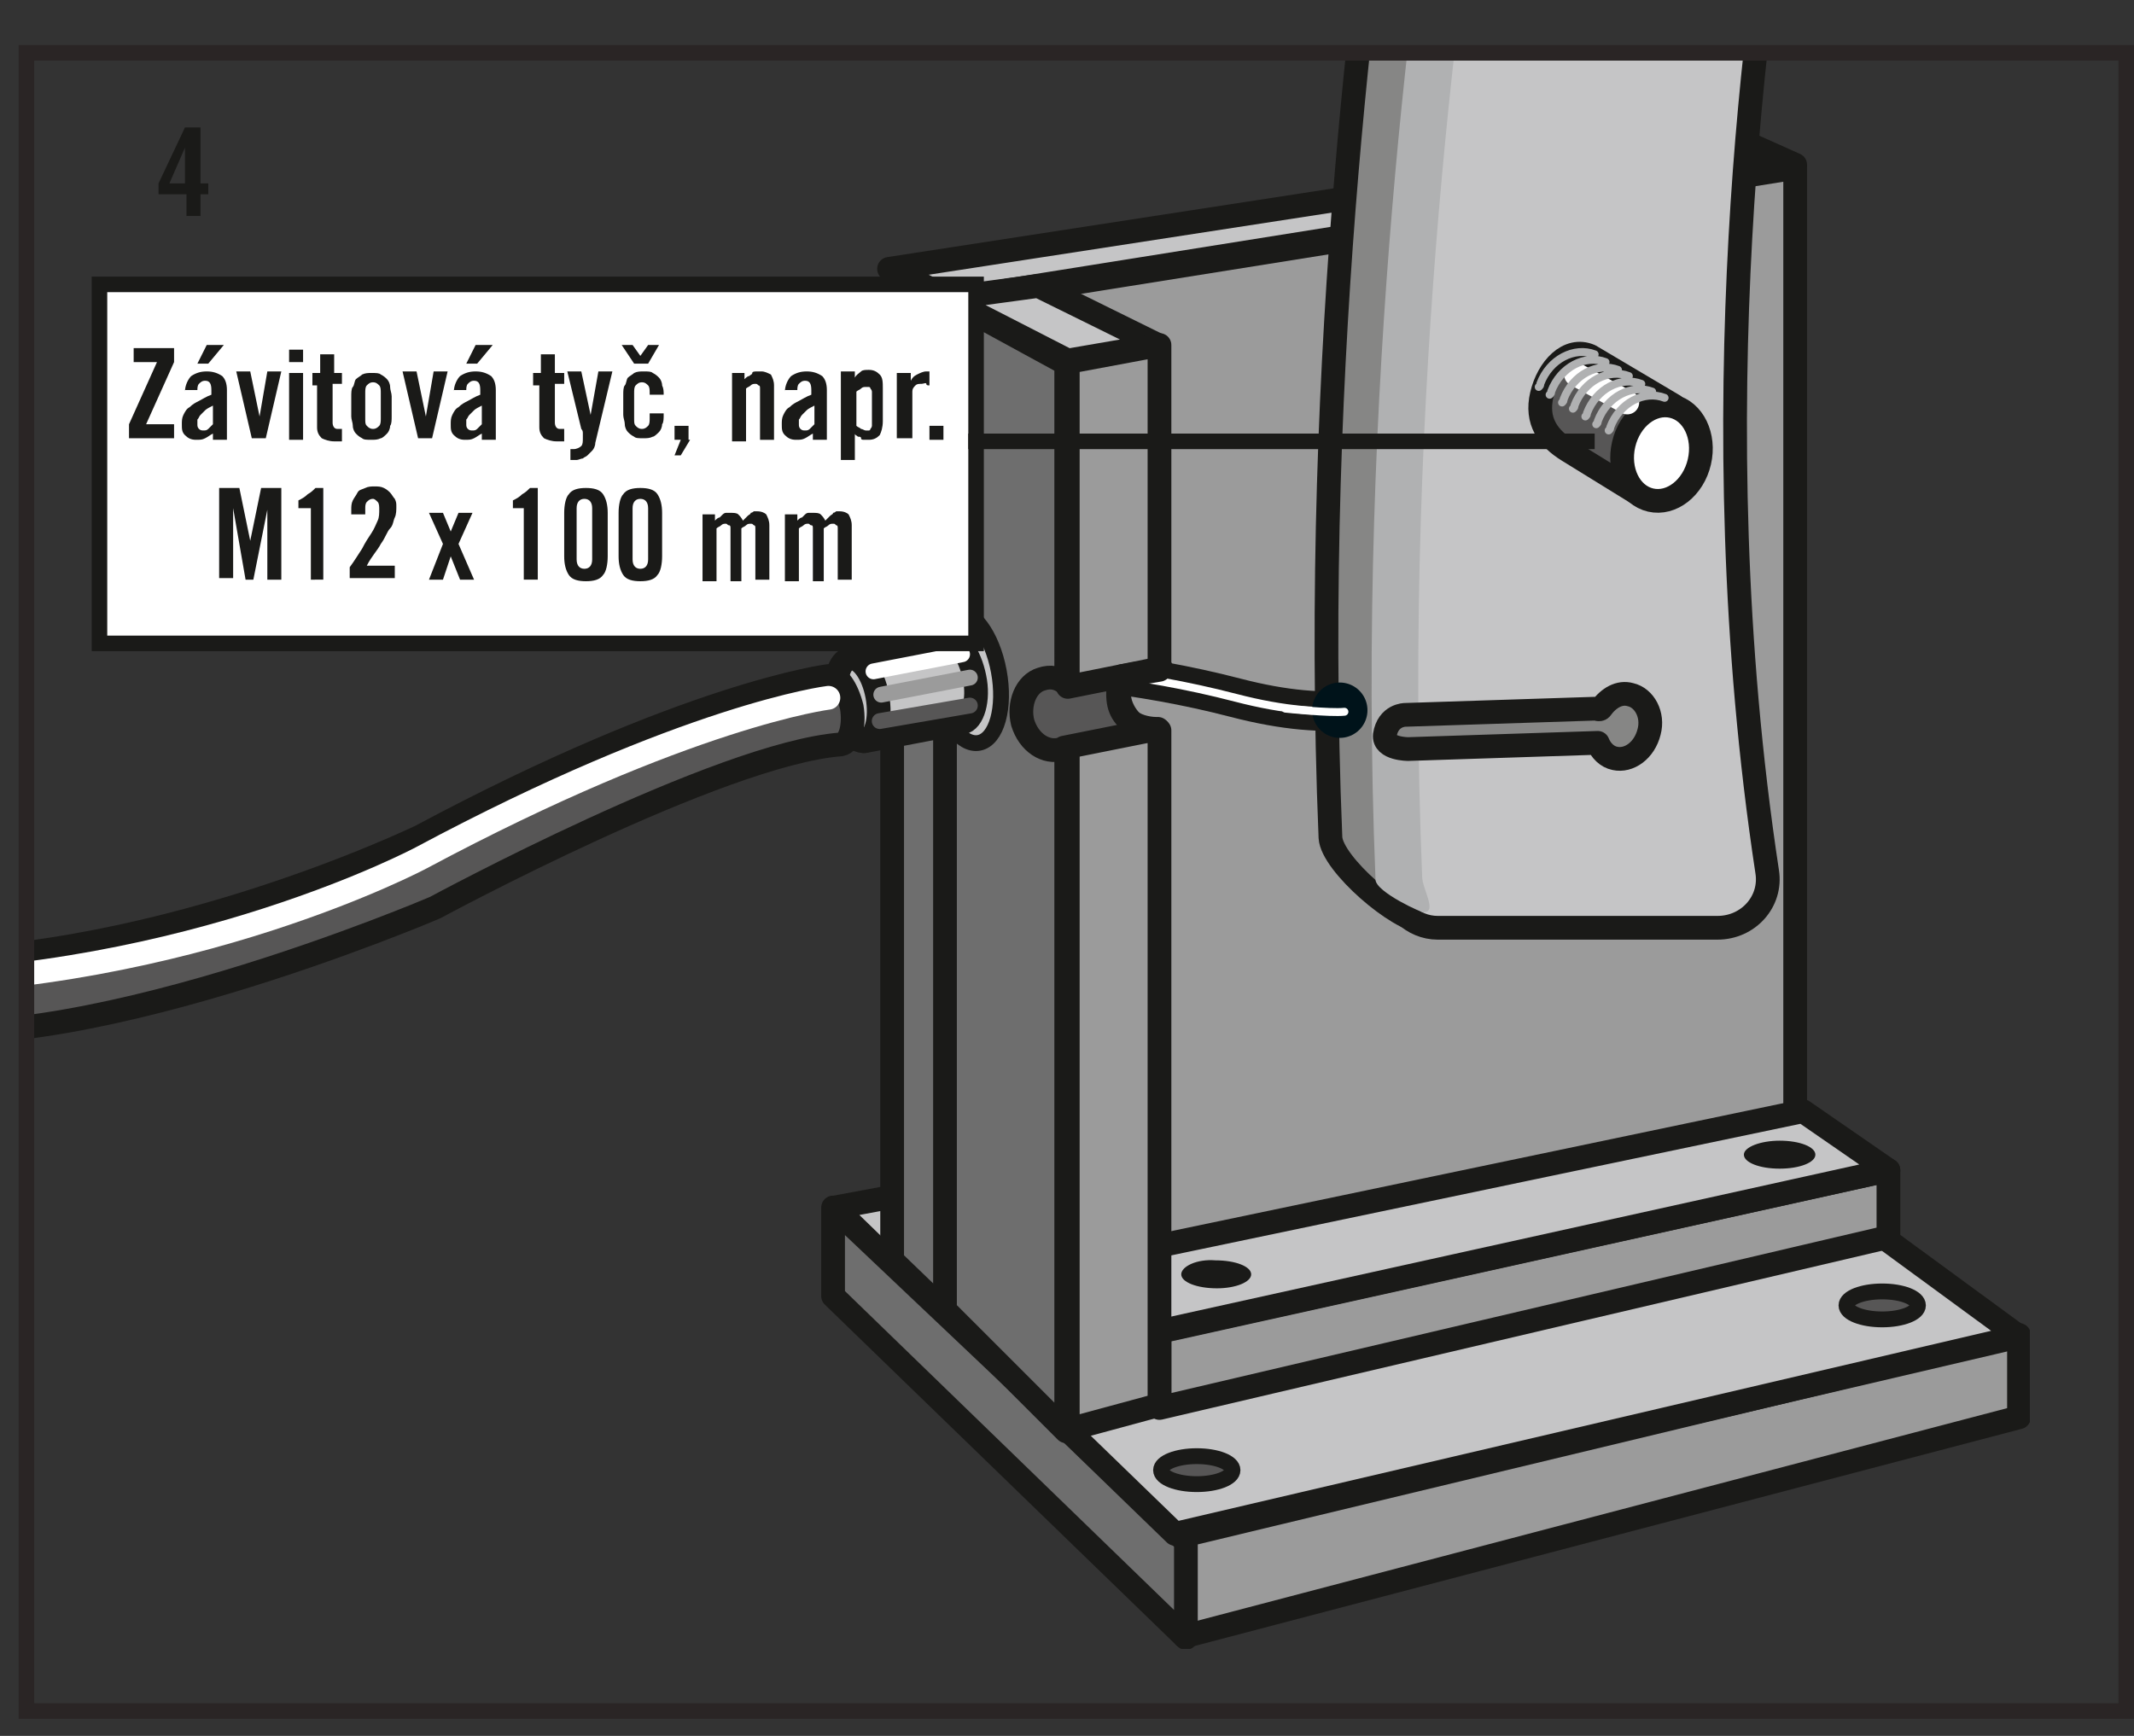 <?xml version="1.0" encoding="utf-8"?>
<!-- Generator: Adobe Illustrator 19.1.0, SVG Export Plug-In . SVG Version: 6.00 Build 0)  -->
<svg version="1.1" id="Ebene_1" xmlns="http://www.w3.org/2000/svg" xmlns:xlink="http://www.w3.org/1999/xlink" x="0px" y="0px"
	 viewBox="0 0 137.3 111.7" style="enable-background:new 0 0 137.3 111.7;" xml:space="preserve">
<rect x="0" y="0" width="137.3" height="111.7" fill="#333333" stroke="none"/>
<style type="text/css">
	.st0{fill:#C5C5C6;}
	.st1{fill:none;stroke:#1A1A18;stroke-width:1.483;stroke-linecap:round;stroke-linejoin:round;}
	.st2{fill:#6E6E6E;}
	.st3{fill:#9B9B9B;}
	.st4{clip-path:url(#SVGID_2_);fill:none;stroke:#1A1A18;stroke-width:1.483;stroke-linecap:round;stroke-linejoin:round;}
	.st5{clip-path:url(#SVGID_4_);fill:none;stroke:#1A1A18;stroke-width:1.483;stroke-linecap:round;stroke-linejoin:round;}
	.st6{clip-path:url(#SVGID_6_);fill:none;stroke:#1A1A18;stroke-width:1.483;stroke-linecap:round;stroke-linejoin:round;}
	.st7{clip-path:url(#SVGID_8_);fill:#575656;}
	.st8{clip-path:url(#SVGID_8_);fill:none;stroke:#1A1A18;stroke-width:1.483;stroke-linecap:round;stroke-linejoin:round;}
	.st9{clip-path:url(#SVGID_10_);fill:none;stroke:#1A1A18;stroke-width:1.483;stroke-linecap:round;stroke-linejoin:round;}
	.st10{clip-path:url(#SVGID_12_);fill:#575656;}
	.st11{clip-path:url(#SVGID_12_);fill:none;stroke:#1A1A18;stroke-width:1.483;stroke-linecap:round;stroke-linejoin:round;}
	.st12{clip-path:url(#SVGID_12_);fill:none;stroke:#1A1A18;stroke-width:0.989;stroke-linecap:round;stroke-linejoin:round;}
	.st13{clip-path:url(#SVGID_12_);fill:#1A1A18;}
	.st14{clip-path:url(#SVGID_12_);fill:none;stroke:#1A1A18;stroke-width:2.472;stroke-linecap:round;stroke-linejoin:round;}
	.st15{clip-path:url(#SVGID_12_);fill:none;stroke:#FFFFFF;stroke-width:0.494;stroke-linecap:round;stroke-linejoin:round;}
	.st16{clip-path:url(#SVGID_12_);fill:#FFFFFF;}
	.st17{clip-path:url(#SVGID_12_);fill:none;stroke:#FFFFFF;stroke-width:0.989;stroke-linecap:round;stroke-linejoin:round;}
	.st18{clip-path:url(#SVGID_12_);fill:#C5C5C6;}
	.st19{clip-path:url(#SVGID_12_);fill:#9B9B9B;}
	.st20{clip-path:url(#SVGID_12_);fill:#6E6E6E;}
	.st21{clip-path:url(#SVGID_12_);fill:none;stroke:#FFFFFF;stroke-width:1.483;stroke-linecap:round;stroke-linejoin:round;}
	.st22{clip-path:url(#SVGID_12_);fill:none;stroke:#9B9B9B;stroke-width:0.989;stroke-linecap:round;stroke-linejoin:round;}
	.st23{clip-path:url(#SVGID_12_);fill:none;stroke:#575656;stroke-width:0.989;stroke-linecap:round;stroke-linejoin:round;}
	.st24{clip-path:url(#SVGID_14_);fill:none;stroke:#1A1A18;stroke-width:1.483;stroke-linecap:round;stroke-linejoin:round;}
	.st25{clip-path:url(#SVGID_14_);fill:none;stroke:#FFFFFF;stroke-width:1.483;stroke-linecap:round;stroke-linejoin:round;}
	.st26{clip-path:url(#SVGID_16_);fill:none;stroke:#FFFFFF;stroke-width:0.989;stroke-linecap:round;stroke-linejoin:round;}
	.st27{clip-path:url(#SVGID_16_);fill:none;stroke:#9B9B9B;stroke-width:0.989;stroke-linecap:round;stroke-linejoin:round;}
	.st28{clip-path:url(#SVGID_16_);fill:none;stroke:#575656;stroke-width:0.989;stroke-linecap:round;stroke-linejoin:round;}
	.st29{clip-path:url(#SVGID_16_);fill:#868685;}
	.st30{clip-path:url(#SVGID_18_);fill:none;stroke:#1A1A18;stroke-width:1.483;stroke-linecap:round;stroke-linejoin:round;}
	.st31{clip-path:url(#SVGID_20_);fill:#C5C5C6;}
	.st32{clip-path:url(#SVGID_20_);fill:none;stroke:#1A1A18;stroke-width:1.483;stroke-linecap:round;stroke-linejoin:round;}
	.st33{clip-path:url(#SVGID_20_);fill:#B0B1B2;}
	.st34{clip-path:url(#SVGID_20_);fill:none;stroke:#FFFFFF;stroke-width:0.494;stroke-linecap:round;stroke-linejoin:round;}
	.st35{clip-path:url(#SVGID_20_);fill:#868685;}
	.st36{clip-path:url(#SVGID_20_);fill:none;stroke:#1A1A18;stroke-width:0.989;stroke-linecap:round;stroke-linejoin:round;}
	.st37{clip-path:url(#SVGID_20_);fill:none;stroke:#ECECEC;stroke-width:0.989;stroke-linecap:round;stroke-linejoin:round;}
	.st38{clip-path:url(#SVGID_20_);fill:#575656;}
	.st39{clip-path:url(#SVGID_20_);fill:#FFFFFF;}
	.st40{clip-path:url(#SVGID_20_);fill:none;stroke:#FFFFFF;stroke-width:1.483;stroke-linecap:round;stroke-linejoin:round;}
	.st41{clip-path:url(#SVGID_20_);fill:none;stroke:#B0B1B2;stroke-width:0.494;stroke-linecap:round;stroke-linejoin:round;}
	.st42{clip-path:url(#SVGID_20_);fill:none;stroke:#00131A;stroke-width:2.472;stroke-linecap:round;stroke-linejoin:round;}
	.st43{clip-path:url(#SVGID_22_);fill:none;stroke:#2A2525;}
	.st44{fill:#1A1A18;}
	.st45{fill:none;stroke:#1A1A18;stroke-width:1.445;stroke-linecap:round;stroke-linejoin:round;}
	.st46{clip-path:url(#SVGID_24_);fill:none;stroke:#1A1A18;stroke-width:1.445;stroke-linecap:round;stroke-linejoin:round;}
	.st47{clip-path:url(#SVGID_26_);fill:none;stroke:#1A1A18;stroke-width:1.445;stroke-linecap:round;stroke-linejoin:round;}
	.st48{clip-path:url(#SVGID_28_);fill:none;stroke:#1A1A18;stroke-width:1.445;stroke-linecap:round;stroke-linejoin:round;}
	.st49{clip-path:url(#SVGID_30_);fill:#575656;}
	.st50{clip-path:url(#SVGID_30_);fill:none;stroke:#1A1A18;stroke-width:1.445;stroke-linecap:round;stroke-linejoin:round;}
	.st51{clip-path:url(#SVGID_30_);fill:none;stroke:#1A1A18;stroke-width:0.963;stroke-linecap:round;stroke-linejoin:round;}
	.st52{clip-path:url(#SVGID_30_);fill:#1A1A18;}
	.st53{clip-path:url(#SVGID_30_);fill:none;stroke:#1A1A18;stroke-width:2.408;stroke-linecap:round;stroke-linejoin:round;}
	.st54{clip-path:url(#SVGID_30_);fill:none;stroke:#FFFFFF;stroke-width:0.482;stroke-linecap:round;stroke-linejoin:round;}
	.st55{clip-path:url(#SVGID_30_);fill:#FFFFFF;}
	.st56{clip-path:url(#SVGID_30_);fill:none;stroke:#FFFFFF;stroke-width:0.963;stroke-linecap:round;stroke-linejoin:round;}
	.st57{clip-path:url(#SVGID_30_);fill:#C5C5C6;}
	.st58{clip-path:url(#SVGID_30_);fill:#6E6E6E;}
	.st59{clip-path:url(#SVGID_30_);fill:none;stroke:#FFFFFF;stroke-width:1.445;stroke-linecap:round;stroke-linejoin:round;}
	.st60{clip-path:url(#SVGID_30_);fill:none;stroke:#9B9B9B;stroke-width:0.963;stroke-linecap:round;stroke-linejoin:round;}
	.st61{clip-path:url(#SVGID_30_);fill:none;stroke:#575656;stroke-width:0.963;stroke-linecap:round;stroke-linejoin:round;}
	.st62{clip-path:url(#SVGID_30_);fill:#868685;}
	.st63{clip-path:url(#SVGID_32_);fill:none;stroke:#1A1A18;stroke-width:1.445;stroke-linecap:round;stroke-linejoin:round;}
	.st64{clip-path:url(#SVGID_34_);fill:#C5C5C6;}
	.st65{clip-path:url(#SVGID_36_);fill:none;stroke:#1A1A18;stroke-width:1.445;stroke-linecap:round;stroke-linejoin:round;}
	.st66{clip-path:url(#SVGID_36_);fill:none;stroke:#B0B1B2;stroke-width:2.889;stroke-linecap:round;stroke-linejoin:round;}
	.st67{clip-path:url(#SVGID_38_);fill:#575656;}
	.st68{clip-path:url(#SVGID_38_);fill:none;stroke:#1A1A18;stroke-width:1.445;stroke-linecap:round;stroke-linejoin:round;}
	.st69{clip-path:url(#SVGID_38_);fill:#FFFFFF;}
	.st70{clip-path:url(#SVGID_38_);fill:none;stroke:#FFFFFF;stroke-width:1.445;stroke-linecap:round;stroke-linejoin:round;}
	.st71{clip-path:url(#SVGID_38_);fill:none;stroke:#B0B1B2;stroke-width:0.482;stroke-linecap:round;stroke-linejoin:round;}
	.st72{clip-path:url(#SVGID_38_);fill:none;stroke:#1A1A18;stroke-width:2.408;stroke-linecap:round;stroke-linejoin:round;}
	.st73{clip-path:url(#SVGID_38_);fill:none;stroke:#FFFFFF;stroke-width:0.482;stroke-linecap:round;stroke-linejoin:round;}
	.st74{clip-path:url(#SVGID_38_);fill:#9B9B9B;}
	.st75{clip-path:url(#SVGID_38_);fill:#C5C5C6;}
	.st76{clip-path:url(#SVGID_38_);fill:#6E6E6E;}
	.st77{clip-path:url(#SVGID_38_);fill:none;stroke:#1A1A18;stroke-width:0.963;stroke-linecap:round;stroke-linejoin:round;}
	.st78{clip-path:url(#SVGID_40_);fill:none;stroke:#1A1A18;stroke-width:1.445;stroke-linecap:round;stroke-linejoin:round;}
	.st79{clip-path:url(#SVGID_40_);fill:none;stroke:#FFFFFF;stroke-width:1.445;stroke-linecap:round;stroke-linejoin:round;}
	.st80{clip-path:url(#SVGID_42_);fill:none;stroke:#FFFFFF;stroke-width:0.963;stroke-linecap:round;stroke-linejoin:round;}
	.st81{clip-path:url(#SVGID_42_);fill:none;stroke:#9B9B9B;stroke-width:0.963;stroke-linecap:round;stroke-linejoin:round;}
	.st82{clip-path:url(#SVGID_42_);fill:none;stroke:#575656;stroke-width:0.963;stroke-linecap:round;stroke-linejoin:round;}
	.st83{clip-path:url(#SVGID_42_);fill:#575656;}
	.st84{clip-path:url(#SVGID_42_);fill:none;stroke:#575656;stroke-width:1.445;stroke-linecap:round;stroke-linejoin:round;}
	.st85{clip-path:url(#SVGID_42_);fill:#FFFFFF;}
	.st86{clip-path:url(#SVGID_42_);fill:none;stroke:#1A1A18;stroke-width:1.445;stroke-linecap:round;stroke-linejoin:round;}
	.st87{clip-path:url(#SVGID_42_);fill:#D8D9D9;}
	.st88{clip-path:url(#SVGID_42_);fill:#C5C5C6;}
	.st89{clip-path:url(#SVGID_42_);fill:#1A1A18;}
	.st90{clip-path:url(#SVGID_44_);fill:none;stroke:#2A2525;}
	.st91{fill:#FFFFFF;}
	.st92{fill:none;stroke:#1A1A18;}
	.st93{fill:none;stroke:#00131A;stroke-width:1.665;stroke-linecap:round;stroke-linejoin:round;}
	.st94{fill:#D8D9D9;}
	.st95{fill:#575656;}
	.st96{fill:none;stroke:#00131A;stroke-width:1.11;stroke-linecap:round;stroke-linejoin:round;stroke-miterlimit:10;}
	.st97{clip-path:url(#SVGID_46_);fill:none;stroke:#00131A;stroke-width:1.665;stroke-linecap:round;stroke-linejoin:round;}
	.st98{clip-path:url(#SVGID_48_);fill:none;stroke:#00131A;stroke-width:1.665;stroke-linecap:round;stroke-linejoin:round;}
	.st99{clip-path:url(#SVGID_50_);fill:none;stroke:#00131A;stroke-width:1.665;stroke-linecap:round;stroke-linejoin:round;}
	.st100{clip-path:url(#SVGID_52_);fill:none;stroke:#00131A;stroke-width:1.665;stroke-linecap:round;stroke-linejoin:round;}
	.st101{clip-path:url(#SVGID_54_);fill:none;stroke:#00131A;stroke-width:1.665;stroke-linecap:round;stroke-linejoin:round;}
	.st102{clip-path:url(#SVGID_56_);fill:#00131A;}
	.st103{clip-path:url(#SVGID_58_);fill:none;stroke:#2A2525;}
	.st104{fill:#CE8507;}
	.st105{fill:none;stroke:#00131A;stroke-width:1.082;stroke-linecap:round;stroke-linejoin:round;stroke-miterlimit:10;}
	.st106{fill:none;stroke:#00131A;stroke-width:1.622;stroke-linecap:round;stroke-linejoin:round;}
	.st107{clip-path:url(#SVGID_60_);fill:#575656;}
	.st108{clip-path:url(#SVGID_62_);fill:none;stroke:#00131A;stroke-width:1.622;stroke-linecap:round;stroke-linejoin:round;}
	.st109{clip-path:url(#SVGID_64_);fill:#D8D9D9;}
	.st110{clip-path:url(#SVGID_64_);fill:none;stroke:#00131A;stroke-width:1.622;stroke-linecap:round;stroke-linejoin:round;}
	.st111{clip-path:url(#SVGID_64_);fill:#9B9B9B;}
	.st112{clip-path:url(#SVGID_64_);fill:#575656;}
	
		.st113{clip-path:url(#SVGID_64_);fill:none;stroke:#00131A;stroke-width:1.082;stroke-linecap:round;stroke-linejoin:round;stroke-miterlimit:10;}
	.st114{clip-path:url(#SVGID_66_);fill:none;stroke:#00131A;stroke-width:1.622;stroke-linecap:round;stroke-linejoin:round;}
	.st115{clip-path:url(#SVGID_68_);fill:#575656;}
	.st116{clip-path:url(#SVGID_70_);fill:none;stroke:#00131A;stroke-width:1.622;stroke-linecap:round;stroke-linejoin:round;}
	.st117{clip-path:url(#SVGID_72_);fill:#D8D9D9;}
	.st118{clip-path:url(#SVGID_74_);fill:none;stroke:#00131A;stroke-width:1.622;stroke-linecap:round;stroke-linejoin:round;}
	.st119{clip-path:url(#SVGID_76_);fill:#D8D9D9;}
	.st120{clip-path:url(#SVGID_78_);fill:none;stroke:#00131A;stroke-width:1.622;stroke-linecap:round;stroke-linejoin:round;}
	.st121{clip-path:url(#SVGID_80_);fill:#9B9B9B;}
	.st122{clip-path:url(#SVGID_82_);fill:none;stroke:#00131A;stroke-width:1.622;stroke-linecap:round;stroke-linejoin:round;}
	.st123{clip-path:url(#SVGID_84_);fill:#F49B08;}
	
		.st124{clip-path:url(#SVGID_84_);fill:none;stroke:#00131A;stroke-width:1.082;stroke-linecap:round;stroke-linejoin:round;stroke-miterlimit:10;}
	.st125{clip-path:url(#SVGID_84_);fill:#575656;}
	.st126{clip-path:url(#SVGID_84_);fill:#CE8507;}
	.st127{clip-path:url(#SVGID_84_);fill:#6E6E6E;}
	.st128{clip-path:url(#SVGID_84_);fill:#00131A;}
	
		.st129{clip-path:url(#SVGID_86_);fill:none;stroke:#00131A;stroke-width:1.082;stroke-linecap:round;stroke-linejoin:round;stroke-miterlimit:10;}
	.st130{clip-path:url(#SVGID_88_);fill:#575656;}
	
		.st131{clip-path:url(#SVGID_88_);fill:none;stroke:#00131A;stroke-width:1.082;stroke-linecap:round;stroke-linejoin:round;stroke-miterlimit:10;}
	.st132{clip-path:url(#SVGID_88_);fill:#C5C5C6;}
	
		.st133{clip-path:url(#SVGID_90_);fill:none;stroke:#6E6E6E;stroke-width:1.082;stroke-linecap:round;stroke-linejoin:round;stroke-miterlimit:10;}
	.st134{clip-path:url(#SVGID_90_);fill:none;stroke:#00131A;stroke-width:1.622;stroke-linecap:round;stroke-linejoin:round;}
	.st135{clip-path:url(#SVGID_92_);fill:#00131A;}
	.st136{clip-path:url(#SVGID_94_);fill:none;stroke:#2A2525;}
	.st137{clip-path:url(#SVGID_96_);fill:#575656;}
	.st138{clip-path:url(#SVGID_98_);fill:none;stroke:#00131A;stroke-width:1.622;stroke-linecap:round;stroke-linejoin:round;}
	.st139{clip-path:url(#SVGID_98_);fill:none;stroke:#D8D9D9;stroke-width:1.622;stroke-linecap:round;stroke-linejoin:round;}
	.st140{clip-path:url(#SVGID_100_);fill:#CE8507;}
	
		.st141{clip-path:url(#SVGID_100_);fill:none;stroke:#00131A;stroke-width:1.082;stroke-linecap:round;stroke-linejoin:round;stroke-miterlimit:10;}
	.st142{clip-path:url(#SVGID_100_);fill:#9B9B9B;}
	.st143{clip-path:url(#SVGID_100_);fill:none;stroke:#00131A;stroke-width:1.622;stroke-linecap:round;stroke-linejoin:round;}
	.st144{clip-path:url(#SVGID_100_);fill:#575656;}
	.st145{clip-path:url(#SVGID_102_);fill:none;stroke:#00131A;stroke-width:1.622;stroke-linecap:round;stroke-linejoin:round;}
	.st146{clip-path:url(#SVGID_104_);fill:#D8D9D9;}
	.st147{clip-path:url(#SVGID_104_);fill:none;stroke:#00131A;stroke-width:1.622;stroke-linecap:round;stroke-linejoin:round;}
	.st148{clip-path:url(#SVGID_104_);fill:#9B9B9B;}
	.st149{clip-path:url(#SVGID_104_);fill:#575656;}
	
		.st150{clip-path:url(#SVGID_104_);fill:none;stroke:#00131A;stroke-width:1.082;stroke-linecap:round;stroke-linejoin:round;stroke-miterlimit:10;}
	.st151{clip-path:url(#SVGID_106_);fill:none;stroke:#00131A;stroke-width:1.622;stroke-linecap:round;stroke-linejoin:round;}
	.st152{clip-path:url(#SVGID_108_);fill:#575656;}
	.st153{clip-path:url(#SVGID_110_);fill:none;stroke:#00131A;stroke-width:1.622;stroke-linecap:round;stroke-linejoin:round;}
	.st154{clip-path:url(#SVGID_112_);fill:#D8D9D9;}
	.st155{clip-path:url(#SVGID_114_);fill:none;stroke:#00131A;stroke-width:1.622;stroke-linecap:round;stroke-linejoin:round;}
	.st156{clip-path:url(#SVGID_116_);fill:#D8D9D9;}
	.st157{clip-path:url(#SVGID_116_);fill:none;stroke:#00131A;stroke-width:1.622;stroke-linecap:round;stroke-linejoin:round;}
	.st158{clip-path:url(#SVGID_116_);fill:#9B9B9B;}
	.st159{clip-path:url(#SVGID_116_);fill:#F49B08;}
	
		.st160{clip-path:url(#SVGID_116_);fill:none;stroke:#00131A;stroke-width:1.082;stroke-linecap:round;stroke-linejoin:round;stroke-miterlimit:10;}
	.st161{clip-path:url(#SVGID_116_);fill:#575656;}
	.st162{clip-path:url(#SVGID_116_);fill:#CE8507;}
	.st163{clip-path:url(#SVGID_116_);fill:#6E6E6E;}
	.st164{clip-path:url(#SVGID_116_);fill:#00131A;}
	
		.st165{clip-path:url(#SVGID_118_);fill:none;stroke:#00131A;stroke-width:1.082;stroke-linecap:round;stroke-linejoin:round;stroke-miterlimit:10;}
	.st166{clip-path:url(#SVGID_120_);fill:#575656;}
	
		.st167{clip-path:url(#SVGID_120_);fill:none;stroke:#00131A;stroke-width:1.082;stroke-linecap:round;stroke-linejoin:round;stroke-miterlimit:10;}
	.st168{clip-path:url(#SVGID_120_);fill:#C5C5C6;}
	
		.st169{clip-path:url(#SVGID_122_);fill:none;stroke:#6E6E6E;stroke-width:1.082;stroke-linecap:round;stroke-linejoin:round;stroke-miterlimit:10;}
	.st170{clip-path:url(#SVGID_122_);fill:none;stroke:#00131A;stroke-width:1.622;stroke-linecap:round;stroke-linejoin:round;}
	.st171{clip-path:url(#SVGID_124_);fill:#00131A;}
	.st172{clip-path:url(#SVGID_124_);fill:#F49B08;}
	
		.st173{clip-path:url(#SVGID_124_);fill:none;stroke:#00131A;stroke-width:1.082;stroke-linecap:round;stroke-linejoin:round;stroke-miterlimit:10;}
	.st174{clip-path:url(#SVGID_124_);fill:#A76E04;}
	.st175{clip-path:url(#SVGID_124_);fill:#CE8507;}
	.st176{clip-path:url(#SVGID_124_);fill:#6E6E6E;}
	.st177{clip-path:url(#SVGID_124_);fill:#575656;}
	.st178{clip-path:url(#SVGID_124_);fill:#C5C5C6;}
	
		.st179{clip-path:url(#SVGID_124_);fill:none;stroke:#6E6E6E;stroke-width:1.082;stroke-linecap:round;stroke-linejoin:round;stroke-miterlimit:10;}
	.st180{clip-path:url(#SVGID_126_);fill:none;stroke:#2A2525;}
	.st181{clip-path:url(#SVGID_128_);fill:none;stroke:#1A1A18;stroke-width:1.5;stroke-linecap:round;stroke-linejoin:round;}
	.st182{clip-path:url(#SVGID_130_);fill:#B0B1B2;}
	.st183{clip-path:url(#SVGID_132_);fill:none;stroke:#1A1A18;stroke-width:1.5;stroke-linecap:round;stroke-linejoin:round;}
	.st184{clip-path:url(#SVGID_134_);fill:#B0B1B2;}
	.st185{clip-path:url(#SVGID_136_);fill:none;stroke:#1A1A18;stroke-width:1.5;stroke-linecap:round;stroke-linejoin:round;}
	.st186{clip-path:url(#SVGID_138_);fill:#B0B1B2;}
	.st187{clip-path:url(#SVGID_140_);fill:none;stroke:#1A1A18;stroke-width:1.5;stroke-linecap:round;stroke-linejoin:round;}
	.st188{clip-path:url(#SVGID_142_);fill:#575656;}
	.st189{clip-path:url(#SVGID_142_);fill:none;stroke:#1A1A18;stroke-width:1.5;stroke-linecap:round;stroke-linejoin:round;}
	.st190{clip-path:url(#SVGID_142_);fill:#9B9B9B;}
	.st191{clip-path:url(#SVGID_144_);fill:none;stroke:#1A1A18;stroke-width:1.5;stroke-linecap:round;stroke-linejoin:round;}
	.st192{clip-path:url(#SVGID_146_);fill:#575656;}
	.st193{clip-path:url(#SVGID_146_);fill:none;stroke:#1A1A18;stroke-width:1.5;stroke-linecap:round;stroke-linejoin:round;}
	.st194{clip-path:url(#SVGID_146_);fill:none;stroke:#C2006B;stroke-linecap:square;stroke-linejoin:round;}
	
		.st195{clip-path:url(#SVGID_146_);fill:none;stroke:#C2006B;stroke-linecap:square;stroke-linejoin:round;stroke-dasharray:2.559,2.559;}
	.st196{clip-path:url(#SVGID_148_);fill:none;stroke:#2A2525;}
	.st197{fill:none;stroke:#1A1A18;stroke-width:0.75;}
	.st198{clip-path:url(#SVGID_150_);fill:#1A1A18;}
	.st199{clip-path:url(#SVGID_152_);fill:#1A1A18;}
	.st200{clip-path:url(#SVGID_154_);fill:none;stroke:#1A1A18;stroke-width:1.5;stroke-linecap:round;stroke-linejoin:round;}
	.st201{clip-path:url(#SVGID_156_);fill:none;stroke:#1A1A18;stroke-width:1.5;stroke-linecap:round;stroke-linejoin:round;}
	.st202{clip-path:url(#SVGID_158_);fill:none;stroke:#1A1A18;stroke-width:1.5;stroke-linecap:round;stroke-linejoin:round;}
	.st203{clip-path:url(#SVGID_160_);fill:none;stroke:#1A1A18;stroke-width:1.5;stroke-linecap:round;stroke-linejoin:round;}
	.st204{fill:none;stroke:#1A1A18;stroke-width:1.5;stroke-linecap:round;stroke-linejoin:round;}
	.st205{clip-path:url(#SVGID_162_);fill:none;stroke:#1A1A18;stroke-width:1.5;stroke-linecap:round;stroke-linejoin:round;}
	.st206{clip-path:url(#SVGID_164_);fill:#575656;}
	.st207{clip-path:url(#SVGID_164_);fill:none;stroke:#1A1A18;stroke-width:1.5;stroke-linecap:round;stroke-linejoin:round;}
	.st208{clip-path:url(#SVGID_166_);fill:none;stroke:#2A2525;}
	.st209{clip-path:url(#SVGID_168_);fill:none;stroke:#1A1A18;stroke-width:3.5;stroke-linecap:round;stroke-linejoin:round;}
	.st210{clip-path:url(#SVGID_168_);fill:none;stroke:#FFFFFF;stroke-linecap:round;stroke-linejoin:round;}
	.st211{clip-path:url(#SVGID_170_);fill:none;stroke:#1A1A18;stroke-width:1.5;stroke-linecap:round;stroke-linejoin:round;}
	.st212{clip-path:url(#SVGID_172_);fill:none;stroke:#1A1A18;stroke-width:1.5;stroke-linecap:round;stroke-linejoin:round;}
	.st213{clip-path:url(#SVGID_174_);fill:none;stroke:#1A1A18;stroke-width:1.5;stroke-linecap:round;stroke-linejoin:round;}
	.st214{clip-path:url(#SVGID_176_);fill:none;stroke:#1A1A18;stroke-width:1.5;stroke-linecap:round;stroke-linejoin:round;}
	.st215{clip-path:url(#SVGID_178_);fill:#6E6E6E;}
	.st216{clip-path:url(#SVGID_178_);fill:none;stroke:#1A1A18;stroke-width:1.5;stroke-linecap:round;stroke-linejoin:round;}
	.st217{clip-path:url(#SVGID_178_);fill:#9B9B9B;}
	.st218{clip-path:url(#SVGID_178_);fill:#575656;}
	.st219{clip-path:url(#SVGID_180_);fill:none;stroke:#1A1A18;stroke-width:1.5;stroke-linecap:round;stroke-linejoin:round;}
	.st220{clip-path:url(#SVGID_180_);fill:none;stroke:#D8D9D9;stroke-width:3;stroke-linecap:round;stroke-linejoin:round;}
	.st221{clip-path:url(#SVGID_182_);fill:#575656;}
	.st222{clip-path:url(#SVGID_182_);fill:none;stroke:#1A1A18;stroke-width:1.5;stroke-linecap:round;stroke-linejoin:round;}
	.st223{clip-path:url(#SVGID_182_);fill:none;stroke:#1A1A18;stroke-linecap:round;stroke-linejoin:round;}
	.st224{clip-path:url(#SVGID_182_);fill:#FFFFFF;}
	.st225{clip-path:url(#SVGID_182_);fill:none;stroke:#FFFFFF;stroke-width:1.5;stroke-linecap:round;stroke-linejoin:round;}
	.st226{clip-path:url(#SVGID_182_);fill:none;stroke:#B0B1B2;stroke-width:0.5;stroke-linecap:round;stroke-linejoin:round;}
	.st227{clip-path:url(#SVGID_184_);fill:none;stroke:#2A2525;}
	.st228{clip-path:url(#SVGID_186_);fill:none;stroke:#1A1A18;stroke-width:6.5;stroke-linecap:round;stroke-linejoin:round;}
	.st229{clip-path:url(#SVGID_186_);fill:none;stroke:#B0B1B2;stroke-width:3;stroke-linecap:round;stroke-linejoin:round;}
	.st230{clip-path:url(#SVGID_186_);fill:none;stroke:#FFFFFF;stroke-linecap:round;stroke-linejoin:round;}
	.st231{clip-path:url(#SVGID_186_);fill:#9B9B9B;}
	.st232{clip-path:url(#SVGID_186_);fill:none;stroke:#1A1A18;stroke-width:1.5;stroke-linecap:round;stroke-linejoin:round;}
	.st233{clip-path:url(#SVGID_186_);fill:none;stroke:#FFFFFF;stroke-width:1.5;stroke-linecap:round;stroke-linejoin:round;}
	.st234{clip-path:url(#SVGID_186_);fill:none;stroke:#D8D9D9;stroke-width:1.5;stroke-linecap:round;stroke-linejoin:round;}
	.st235{clip-path:url(#SVGID_186_);fill:none;stroke:#575656;stroke-width:1.5;stroke-linecap:round;stroke-linejoin:round;}
	.st236{clip-path:url(#SVGID_186_);fill:#C5C5C6;}
	.st237{clip-path:url(#SVGID_186_);fill:#6E6E6E;}
	.st238{clip-path:url(#SVGID_186_);fill:#575656;}
	.st239{clip-path:url(#SVGID_186_);fill:none;stroke:#00131A;stroke-width:2;stroke-linecap:round;stroke-linejoin:round;}
	.st240{clip-path:url(#SVGID_186_);fill:none;stroke:#FFFFFF;stroke-width:0.5;stroke-linecap:round;stroke-linejoin:round;}
	.st241{clip-path:url(#SVGID_186_);fill:#1A1A18;}
	.st242{clip-path:url(#SVGID_186_);fill:none;stroke:#D8D9D9;stroke-width:3;stroke-linecap:round;stroke-linejoin:round;}
	.st243{clip-path:url(#SVGID_186_);fill:#FFFFFF;}
	.st244{clip-path:url(#SVGID_186_);fill:none;stroke:#B0B1B2;stroke-linecap:round;stroke-linejoin:round;}
	.st245{clip-path:url(#SVGID_188_);fill:none;stroke:#2A2525;}
	.st246{clip-path:url(#SVGID_190_);fill:none;stroke:#1A1A18;stroke-width:3.5;stroke-linecap:round;stroke-linejoin:round;}
	.st247{clip-path:url(#SVGID_192_);fill:none;stroke:#FFFFFF;stroke-linecap:round;stroke-linejoin:round;}
	.st248{clip-path:url(#SVGID_192_);fill:none;stroke:#575656;stroke-width:1.5;stroke-linecap:round;stroke-linejoin:round;}
	.st249{clip-path:url(#SVGID_192_);fill:#9B9B9B;}
	.st250{clip-path:url(#SVGID_192_);fill:none;stroke:#1A1A18;stroke-width:1.5;stroke-linecap:round;stroke-linejoin:round;}
	.st251{clip-path:url(#SVGID_192_);fill:none;stroke:#D8D9D9;stroke-linecap:round;stroke-linejoin:round;}
	.st252{clip-path:url(#SVGID_194_);fill:none;stroke:#575656;stroke-linecap:round;stroke-linejoin:round;}
	.st253{clip-path:url(#SVGID_194_);fill:none;stroke:#1A1A18;stroke-width:3.5;stroke-linecap:round;stroke-linejoin:round;}
	.st254{clip-path:url(#SVGID_194_);fill:none;stroke:#FFFFFF;stroke-linecap:round;stroke-linejoin:round;}
	.st255{clip-path:url(#SVGID_196_);fill:none;stroke:#575656;stroke-width:1.5;stroke-linecap:round;stroke-linejoin:round;}
	.st256{clip-path:url(#SVGID_196_);fill:#9B9B9B;}
	.st257{clip-path:url(#SVGID_196_);fill:none;stroke:#1A1A18;stroke-width:1.5;stroke-linecap:round;stroke-linejoin:round;}
	.st258{clip-path:url(#SVGID_196_);fill:none;stroke:#FFFFFF;stroke-linecap:round;stroke-linejoin:round;}
	.st259{clip-path:url(#SVGID_196_);fill:none;stroke:#D8D9D9;stroke-linecap:round;stroke-linejoin:round;}
	.st260{clip-path:url(#SVGID_196_);fill:none;stroke:#575656;stroke-linecap:round;stroke-linejoin:round;}
	.st261{clip-path:url(#SVGID_196_);fill:#C5C5C6;}
	.st262{clip-path:url(#SVGID_198_);fill:none;stroke:#1A1A18;stroke-width:1.5;stroke-linecap:round;stroke-linejoin:round;}
	.st263{clip-path:url(#SVGID_200_);fill:#6E6E6E;}
	.st264{clip-path:url(#SVGID_202_);fill:none;stroke:#1A1A18;stroke-width:1.5;stroke-linecap:round;stroke-linejoin:round;}
	.st265{clip-path:url(#SVGID_204_);fill:#9B9B9B;}
	.st266{clip-path:url(#SVGID_204_);fill:none;stroke:#1A1A18;stroke-width:1.5;stroke-linecap:round;stroke-linejoin:round;}
	.st267{clip-path:url(#SVGID_204_);fill:#C5C5C6;}
	.st268{clip-path:url(#SVGID_204_);fill:#6E6E6E;}
	.st269{clip-path:url(#SVGID_204_);fill:#575656;}
	.st270{clip-path:url(#SVGID_204_);fill:#1A1A18;}
	.st271{clip-path:url(#SVGID_206_);fill:none;stroke:#1A1A18;stroke-width:1.5;stroke-linecap:round;stroke-linejoin:round;}
	.st272{clip-path:url(#SVGID_206_);fill:none;stroke:#D8D9D9;stroke-width:3;stroke-linecap:round;stroke-linejoin:round;}
	.st273{clip-path:url(#SVGID_208_);fill:#575656;}
	.st274{clip-path:url(#SVGID_208_);fill:none;stroke:#1A1A18;stroke-width:1.5;stroke-linecap:round;stroke-linejoin:round;}
	.st275{clip-path:url(#SVGID_208_);fill:#868685;}
	.st276{clip-path:url(#SVGID_208_);fill:none;stroke:#1A1A18;stroke-linecap:round;stroke-linejoin:round;}
	.st277{clip-path:url(#SVGID_208_);fill:#FFFFFF;}
	.st278{clip-path:url(#SVGID_208_);fill:none;stroke:#FFFFFF;stroke-width:1.5;stroke-linecap:round;stroke-linejoin:round;}
	.st279{clip-path:url(#SVGID_208_);fill:none;stroke:#B0B1B2;stroke-width:0.5;stroke-linecap:round;stroke-linejoin:round;}
	.st280{clip-path:url(#SVGID_210_);fill:#9B9B9B;}
	.st281{clip-path:url(#SVGID_210_);fill:none;stroke:#1A1A18;stroke-width:1.5;stroke-linecap:round;stroke-linejoin:round;}
	.st282{clip-path:url(#SVGID_212_);fill:#C5C5C6;}
	.st283{clip-path:url(#SVGID_212_);fill:none;stroke:#1A1A18;stroke-width:1.5;stroke-linecap:round;stroke-linejoin:round;}
	.st284{clip-path:url(#SVGID_212_);fill:#6E6E6E;}
	.st285{clip-path:url(#SVGID_214_);fill:none;stroke:#1A1A18;stroke-width:1.5;stroke-linecap:round;stroke-linejoin:round;}
	.st286{clip-path:url(#SVGID_216_);fill:#00131A;}
	.st287{clip-path:url(#SVGID_216_);fill:#FFFFFF;}
	.st288{clip-path:url(#SVGID_216_);fill:#575656;}
	.st289{clip-path:url(#SVGID_216_);fill:none;stroke:#575656;stroke-width:1.5;stroke-linecap:round;stroke-linejoin:round;}
	.st290{clip-path:url(#SVGID_216_);fill:none;stroke:#1A1A18;stroke-width:1.5;stroke-linecap:round;stroke-linejoin:round;}
	.st291{clip-path:url(#SVGID_216_);fill:#D8D9D9;}
	.st292{clip-path:url(#SVGID_216_);fill:#C5C5C6;}
	.st293{clip-path:url(#SVGID_216_);fill:#1A1A18;}
	.st294{clip-path:url(#SVGID_216_);fill:#9B9B9B;}
	.st295{clip-path:url(#SVGID_218_);fill:none;stroke:#2A2525;}
	.st296{clip-path:url(#SVGID_220_);fill:#575656;}
	.st297{clip-path:url(#SVGID_220_);fill:none;stroke:#00131A;stroke-width:1.341;stroke-linecap:round;stroke-linejoin:round;}
	.st298{clip-path:url(#SVGID_220_);fill:none;stroke:#C5C5C6;stroke-width:1.341;stroke-linecap:round;stroke-linejoin:round;}
	.st299{clip-path:url(#SVGID_220_);fill:none;stroke:#C5C5C6;stroke-width:0.894;stroke-linecap:round;stroke-linejoin:round;}
	.st300{fill:none;stroke:#00131A;stroke-width:1.341;stroke-linecap:round;stroke-linejoin:round;}
	.st301{clip-path:url(#SVGID_222_);fill:#575656;}
	.st302{clip-path:url(#SVGID_222_);fill:none;stroke:#575656;stroke-width:1.341;stroke-linecap:round;stroke-linejoin:round;}
	.st303{clip-path:url(#SVGID_222_);fill:#B0B1B2;}
	.st304{clip-path:url(#SVGID_222_);fill:none;stroke:#00131A;stroke-width:1.341;stroke-linecap:round;stroke-linejoin:round;}
	.st305{clip-path:url(#SVGID_222_);fill:#C5C5C6;}
	.st306{clip-path:url(#SVGID_222_);fill:#7F5400;}
	.st307{clip-path:url(#SVGID_222_);fill:none;stroke:#00131A;stroke-width:1.118;stroke-linecap:round;stroke-linejoin:round;}
	.st308{clip-path:url(#SVGID_222_);fill:#F49B08;}
	.st309{clip-path:url(#SVGID_222_);fill:#FBCF93;}
	.st310{clip-path:url(#SVGID_222_);fill:none;stroke:#00131A;stroke-width:0.894;stroke-linecap:round;stroke-linejoin:round;}
	.st311{clip-path:url(#SVGID_222_);fill:none;stroke:#FFFFFF;stroke-width:1.341;stroke-linecap:round;stroke-linejoin:round;}
	.st312{clip-path:url(#SVGID_222_);fill:none;stroke:#9B9B9B;stroke-width:1.341;stroke-linecap:round;stroke-linejoin:round;}
	.st313{clip-path:url(#SVGID_222_);fill:none;stroke:#ECECEC;stroke-width:0.894;stroke-linecap:round;stroke-linejoin:round;}
	.st314{clip-path:url(#SVGID_222_);fill:#FFFFFF;}
	.st315{clip-path:url(#SVGID_222_);fill:none;stroke:#D8D9D9;stroke-width:1.341;stroke-linecap:round;stroke-linejoin:round;}
	.st316{clip-path:url(#SVGID_222_);fill:#D8D9D9;}
	.st317{clip-path:url(#SVGID_222_);fill:none;stroke:#00131A;stroke-width:0.671;stroke-linecap:round;stroke-linejoin:round;}
	
		.st318{clip-path:url(#SVGID_222_);fill:none;stroke:#00131A;stroke-width:0.894;stroke-linecap:round;stroke-linejoin:round;stroke-miterlimit:10;}
	.st319{clip-path:url(#SVGID_222_);fill:#CE8507;}
	.st320{clip-path:url(#SVGID_222_);fill:#6E6E6E;}
	.st321{clip-path:url(#SVGID_222_);fill:#00131A;}
	.st322{clip-path:url(#SVGID_222_);fill:none;stroke:#00131A;stroke-width:0.447;stroke-linecap:round;stroke-linejoin:round;}
	.st323{clip-path:url(#SVGID_222_);fill:#ECECEC;}
	.st324{clip-path:url(#SVGID_222_);fill:#9B9B9B;}
	.st325{clip-path:url(#SVGID_222_);fill:#868685;}
	.st326{clip-path:url(#SVGID_222_);fill:#A76E04;}
	
		.st327{clip-path:url(#SVGID_222_);fill:none;stroke:#6E6E6E;stroke-width:0.894;stroke-linecap:round;stroke-linejoin:round;stroke-miterlimit:10;}
	.st328{clip-path:url(#SVGID_222_);fill:none;stroke:#00131A;stroke-width:0.581;stroke-linecap:round;stroke-linejoin:round;}
	.st329{clip-path:url(#SVGID_222_);fill:none;stroke:#ECECEC;stroke-width:1.341;stroke-linecap:round;stroke-linejoin:round;}
	.st330{clip-path:url(#SVGID_222_);fill:none;stroke:#00131A;stroke-width:1.341;stroke-linejoin:round;}
	.st331{clip-path:url(#SVGID_222_);fill:none;stroke:#FFFFFF;stroke-width:0.224;stroke-linecap:round;stroke-linejoin:round;}
	.st332{clip-path:url(#SVGID_224_);fill:#575656;}
	.st333{clip-path:url(#SVGID_226_);fill:none;stroke:#00131A;stroke-width:1.5;stroke-linecap:round;stroke-linejoin:round;}
	.st334{clip-path:url(#SVGID_228_);fill:#9B9B9B;}
	.st335{clip-path:url(#SVGID_228_);fill:none;stroke:#00131A;stroke-width:1.5;stroke-linecap:round;stroke-linejoin:round;}
	.st336{clip-path:url(#SVGID_228_);fill:#D8D9D9;}
	.st337{clip-path:url(#SVGID_230_);fill:none;stroke:#00131A;stroke-width:1.5;stroke-linecap:round;stroke-linejoin:round;}
	.st338{clip-path:url(#SVGID_232_);fill:#9B9B9B;}
	.st339{clip-path:url(#SVGID_234_);fill:none;stroke:#00131A;stroke-width:1.5;stroke-linecap:round;stroke-linejoin:round;}
	.st340{clip-path:url(#SVGID_236_);fill:none;stroke:#868685;stroke-width:1.5;stroke-linecap:round;stroke-linejoin:round;}
	.st341{clip-path:url(#SVGID_236_);fill:#F49B08;}
	.st342{clip-path:url(#SVGID_236_);fill:none;stroke:#00131A;stroke-width:1.5;stroke-linecap:round;stroke-linejoin:round;}
	.st343{clip-path:url(#SVGID_236_);fill:none;stroke:#CE8507;stroke-width:1.5;stroke-linecap:round;stroke-linejoin:round;}
	.st344{clip-path:url(#SVGID_238_);fill:none;stroke:#2A2525;}
	.st345{clip-path:url(#SVGID_240_);fill:#575656;}
	.st346{clip-path:url(#SVGID_242_);fill:none;stroke:#00131A;stroke-width:1.5;stroke-linecap:round;stroke-linejoin:round;}
	.st347{clip-path:url(#SVGID_244_);fill:#9B9B9B;}
	.st348{clip-path:url(#SVGID_244_);fill:none;stroke:#00131A;stroke-width:1.5;stroke-linecap:round;stroke-linejoin:round;}
	.st349{clip-path:url(#SVGID_244_);fill:#D8D9D9;}
	.st350{clip-path:url(#SVGID_246_);fill:none;stroke:#00131A;stroke-width:1.5;stroke-linecap:round;stroke-linejoin:round;}
	.st351{clip-path:url(#SVGID_248_);fill:#9B9B9B;}
	.st352{clip-path:url(#SVGID_248_);fill:none;stroke:#00131A;stroke-width:1.5;stroke-linecap:round;stroke-linejoin:round;}
	.st353{clip-path:url(#SVGID_248_);fill:#F49B08;}
	.st354{clip-path:url(#SVGID_250_);fill:none;stroke:#00131A;stroke-width:1.5;stroke-linecap:round;stroke-linejoin:round;}
	.st355{clip-path:url(#SVGID_252_);fill:none;stroke:#CE8507;stroke-width:1.5;stroke-linecap:round;stroke-linejoin:round;}
	.st356{clip-path:url(#SVGID_252_);fill:#9B9B9B;}
	.st357{clip-path:url(#SVGID_254_);fill:none;stroke:#00131A;stroke-width:1.5;stroke-linecap:round;stroke-linejoin:round;}
	.st358{clip-path:url(#SVGID_256_);fill:none;stroke:#868685;stroke-width:1.5;stroke-linecap:round;stroke-linejoin:round;}
	.st359{clip-path:url(#SVGID_256_);fill:#F49B08;}
	.st360{clip-path:url(#SVGID_256_);fill:none;stroke:#00131A;stroke-width:1.5;stroke-linecap:round;stroke-linejoin:round;}
	.st361{clip-path:url(#SVGID_256_);fill:none;stroke:#CE8507;stroke-width:1.5;stroke-linecap:round;stroke-linejoin:round;}
	.st362{clip-path:url(#SVGID_258_);fill:none;stroke:#2A2525;}
	.st363{clip-path:url(#SVGID_260_);fill:none;stroke:#00131A;stroke-linecap:round;stroke-linejoin:round;}
	.st364{fill:none;stroke:#494948;stroke-linecap:round;stroke-linejoin:round;}
	.st365{clip-path:url(#SVGID_262_);fill:#868685;}
	.st366{clip-path:url(#SVGID_262_);fill:none;stroke:#868685;stroke-linecap:round;stroke-linejoin:round;}
	.st367{clip-path:url(#SVGID_262_);fill:#B0B1B2;}
	.st368{clip-path:url(#SVGID_262_);fill:none;stroke:#00131A;stroke-linecap:round;stroke-linejoin:round;}
	.st369{clip-path:url(#SVGID_262_);fill:#C5C5C6;}
	.st370{clip-path:url(#SVGID_262_);fill:#575656;}
	.st371{clip-path:url(#SVGID_262_);fill:none;stroke:#00131A;stroke-width:1.5;stroke-linecap:round;stroke-linejoin:round;}
	.st372{clip-path:url(#SVGID_262_);fill:#00131A;}
	.st373{clip-path:url(#SVGID_264_);fill:none;stroke:#2A2525;}
	.st374{clip-path:url(#SVGID_266_);fill:none;stroke:#1A1A18;stroke-width:1.5;stroke-linecap:round;stroke-linejoin:round;}
	.st375{clip-path:url(#SVGID_268_);fill:#B0B1B2;}
	.st376{clip-path:url(#SVGID_270_);fill:none;stroke:#1A1A18;stroke-width:1.5;stroke-linecap:round;stroke-linejoin:round;}
	.st377{clip-path:url(#SVGID_272_);fill:#868685;}
	.st378{clip-path:url(#SVGID_274_);fill:none;stroke:#1A1A18;stroke-width:1.5;stroke-linecap:round;stroke-linejoin:round;}
	.st379{clip-path:url(#SVGID_276_);fill:#B0B1B2;}
	.st380{clip-path:url(#SVGID_276_);fill:none;stroke:#1A1A18;stroke-width:1.5;stroke-linecap:round;stroke-linejoin:round;}
	.st381{clip-path:url(#SVGID_278_);fill:none;stroke:#1A1A18;stroke-width:1.5;stroke-linecap:round;stroke-linejoin:round;}
	.st382{clip-path:url(#SVGID_280_);fill:#B0B1B2;}
	.st383{clip-path:url(#SVGID_282_);fill:none;stroke:#1A1A18;stroke-width:1.5;stroke-linecap:round;stroke-linejoin:round;}
	.st384{clip-path:url(#SVGID_284_);fill:#B0B1B2;}
	.st385{clip-path:url(#SVGID_284_);fill:none;stroke:#1A1A18;stroke-width:1.5;stroke-linecap:round;stroke-linejoin:round;}
	.st386{clip-path:url(#SVGID_284_);fill:#575656;}
	.st387{clip-path:url(#SVGID_284_);fill:none;stroke:#C2006B;stroke-linecap:square;stroke-linejoin:round;}
	
		.st388{clip-path:url(#SVGID_284_);fill:none;stroke:#C2006B;stroke-linecap:square;stroke-linejoin:round;stroke-dasharray:2.552,2.552;}
	.st389{clip-path:url(#SVGID_286_);fill:none;stroke:#2A2525;}
	.st390{clip-path:url(#SVGID_288_);fill:none;stroke:#1A1A18;stroke-width:1.5;stroke-linecap:round;stroke-linejoin:round;}
	.st391{clip-path:url(#SVGID_290_);fill:none;stroke:#1A1A18;stroke-width:1.5;stroke-linecap:round;stroke-linejoin:round;}
	.st392{clip-path:url(#SVGID_292_);fill:none;stroke:#1A1A18;stroke-width:1.5;stroke-linecap:round;stroke-linejoin:round;}
	.st393{clip-path:url(#SVGID_294_);fill:none;stroke:#1A1A18;stroke-width:1.5;stroke-linecap:round;stroke-linejoin:round;}
	.st394{clip-path:url(#SVGID_296_);fill:none;stroke:#1A1A18;stroke-width:1.5;stroke-linecap:round;stroke-linejoin:round;}
	.st395{clip-path:url(#SVGID_298_);fill:#575656;}
	.st396{clip-path:url(#SVGID_298_);fill:none;stroke:#1A1A18;stroke-width:1.5;stroke-linecap:round;stroke-linejoin:round;}
	.st397{clip-path:url(#SVGID_298_);fill:#FFFFFF;}
	.st398{clip-path:url(#SVGID_300_);fill:none;stroke:#1A1A18;stroke-width:1.5;stroke-linecap:round;stroke-linejoin:round;}
	.st399{clip-path:url(#SVGID_302_);fill:#575656;}
	.st400{clip-path:url(#SVGID_302_);fill:none;stroke:#1A1A18;stroke-width:1.5;stroke-linecap:round;stroke-linejoin:round;}
	.st401{clip-path:url(#SVGID_302_);fill:none;stroke:#1A1A18;stroke-linecap:round;stroke-linejoin:round;}
	.st402{clip-path:url(#SVGID_302_);fill:#1A1A18;}
	.st403{clip-path:url(#SVGID_304_);fill:none;stroke:#2A2525;}
	.st404{clip-path:url(#SVGID_306_);fill:#575656;}
	.st405{clip-path:url(#SVGID_306_);fill:none;stroke:#00131A;stroke-width:1.89;stroke-linecap:round;stroke-linejoin:round;}
	.st406{clip-path:url(#SVGID_306_);fill:none;stroke:#C5C5C6;stroke-width:1.89;stroke-linecap:round;stroke-linejoin:round;}
	.st407{clip-path:url(#SVGID_306_);fill:none;stroke:#C5C5C6;stroke-width:1.26;stroke-linecap:round;stroke-linejoin:round;}
	.st408{fill:none;stroke:#00131A;stroke-width:1.89;stroke-linecap:round;stroke-linejoin:round;}
	.st409{clip-path:url(#SVGID_308_);fill:#575656;}
	.st410{clip-path:url(#SVGID_308_);fill:none;stroke:#575656;stroke-width:1.89;stroke-linecap:round;stroke-linejoin:round;}
	.st411{clip-path:url(#SVGID_308_);fill:#B0B1B2;}
	.st412{clip-path:url(#SVGID_308_);fill:none;stroke:#00131A;stroke-width:1.89;stroke-linecap:round;stroke-linejoin:round;}
	.st413{clip-path:url(#SVGID_308_);fill:#C5C5C6;}
	.st414{clip-path:url(#SVGID_308_);fill:#7F5400;}
	.st415{clip-path:url(#SVGID_308_);fill:none;stroke:#00131A;stroke-width:1.575;stroke-linecap:round;stroke-linejoin:round;}
	.st416{clip-path:url(#SVGID_308_);fill:#F49B08;}
	.st417{clip-path:url(#SVGID_308_);fill:#FBCF93;}
	.st418{clip-path:url(#SVGID_308_);fill:none;stroke:#00131A;stroke-width:1.26;stroke-linecap:round;stroke-linejoin:round;}
	.st419{clip-path:url(#SVGID_308_);fill:none;stroke:#FFFFFF;stroke-width:1.89;stroke-linecap:round;stroke-linejoin:round;}
	.st420{clip-path:url(#SVGID_308_);fill:none;stroke:#9B9B9B;stroke-width:1.89;stroke-linecap:round;stroke-linejoin:round;}
	.st421{clip-path:url(#SVGID_308_);fill:none;stroke:#ECECEC;stroke-width:1.26;stroke-linecap:round;stroke-linejoin:round;}
	.st422{clip-path:url(#SVGID_308_);fill:#FFFFFF;}
	.st423{clip-path:url(#SVGID_308_);fill:none;stroke:#D8D9D9;stroke-width:1.89;stroke-linecap:round;stroke-linejoin:round;}
	.st424{clip-path:url(#SVGID_308_);fill:#D8D9D9;}
	.st425{clip-path:url(#SVGID_308_);fill:none;stroke:#00131A;stroke-width:0.945;stroke-linecap:round;stroke-linejoin:round;}
	
		.st426{clip-path:url(#SVGID_308_);fill:none;stroke:#00131A;stroke-width:1.26;stroke-linecap:round;stroke-linejoin:round;stroke-miterlimit:10;}
	.st427{clip-path:url(#SVGID_308_);fill:#CE8507;}
	.st428{clip-path:url(#SVGID_308_);fill:#6E6E6E;}
	.st429{clip-path:url(#SVGID_308_);fill:#00131A;}
	.st430{clip-path:url(#SVGID_310_);fill:#D8D9D9;}
	.st431{clip-path:url(#SVGID_310_);fill:#575656;}
	.st432{clip-path:url(#SVGID_310_);fill:none;stroke:#FFFFFF;stroke-width:1.89;stroke-linecap:round;stroke-linejoin:round;}
	.st433{clip-path:url(#SVGID_310_);fill:none;stroke:#00131A;stroke-width:1.89;stroke-linecap:round;stroke-linejoin:round;}
	.st434{clip-path:url(#SVGID_312_);fill:#575656;}
	.st435{clip-path:url(#SVGID_312_);fill:none;stroke:#00131A;stroke-width:1.89;stroke-linecap:round;stroke-linejoin:round;}
	.st436{clip-path:url(#SVGID_312_);fill:#D8D9D9;}
	.st437{clip-path:url(#SVGID_312_);fill:none;stroke:#00131A;stroke-width:0.63;stroke-linecap:round;stroke-linejoin:round;}
	.st438{clip-path:url(#SVGID_312_);fill:#FFFFFF;}
	.st439{clip-path:url(#SVGID_312_);fill:#B0B1B2;}
	.st440{clip-path:url(#SVGID_312_);fill:#C5C5C6;}
	.st441{clip-path:url(#SVGID_314_);fill:none;stroke:#00131A;stroke-width:1.89;stroke-linecap:round;stroke-linejoin:round;}
	.st442{clip-path:url(#SVGID_316_);fill:#C5C5C6;}
	.st443{clip-path:url(#SVGID_318_);fill:none;stroke:#00131A;stroke-width:1.89;stroke-linecap:round;stroke-linejoin:round;}
	.st444{clip-path:url(#SVGID_320_);fill:#C5C5C6;}
	.st445{clip-path:url(#SVGID_320_);fill:none;stroke:#00131A;stroke-width:1.89;stroke-linecap:round;stroke-linejoin:round;}
	.st446{clip-path:url(#SVGID_320_);fill:#B0B1B2;}
	.st447{clip-path:url(#SVGID_320_);fill:#ECECEC;}
	.st448{clip-path:url(#SVGID_320_);fill:#575656;}
	.st449{clip-path:url(#SVGID_320_);fill:#D8D9D9;}
	.st450{clip-path:url(#SVGID_320_);fill:#9B9B9B;}
	.st451{clip-path:url(#SVGID_320_);fill:none;stroke:#00131A;stroke-width:0.945;stroke-linecap:round;stroke-linejoin:round;}
	.st452{clip-path:url(#SVGID_320_);fill:none;stroke:#00131A;stroke-width:0.63;stroke-linecap:round;stroke-linejoin:round;}
	.st453{clip-path:url(#SVGID_320_);fill:#868685;}
	.st454{clip-path:url(#SVGID_320_);fill:#6E6E6E;}
	.st455{clip-path:url(#SVGID_320_);fill:#FFFFFF;}
	
		.st456{clip-path:url(#SVGID_320_);fill:none;stroke:#00131A;stroke-width:1.26;stroke-linecap:round;stroke-linejoin:round;stroke-miterlimit:10;}
	.st457{clip-path:url(#SVGID_320_);fill:#F49B08;}
	.st458{clip-path:url(#SVGID_320_);fill:#A76E04;}
	.st459{clip-path:url(#SVGID_320_);fill:#CE8507;}
	.st460{clip-path:url(#SVGID_320_);fill:#00131A;}
	
		.st461{clip-path:url(#SVGID_320_);fill:none;stroke:#6E6E6E;stroke-width:1.26;stroke-linecap:round;stroke-linejoin:round;stroke-miterlimit:10;}
	.st462{clip-path:url(#SVGID_320_);fill:none;stroke:#D8D9D9;stroke-width:1.89;stroke-linecap:round;stroke-linejoin:round;}
	.st463{clip-path:url(#SVGID_320_);fill:none;stroke:#00131A;stroke-width:0.819;stroke-linecap:round;stroke-linejoin:round;}
	.st464{clip-path:url(#SVGID_320_);fill:none;stroke:#FFFFFF;stroke-width:1.89;stroke-linecap:round;stroke-linejoin:round;}
	.st465{clip-path:url(#SVGID_320_);fill:none;stroke:#00131A;stroke-width:1.26;stroke-linecap:round;stroke-linejoin:round;}
	.st466{clip-path:url(#SVGID_320_);fill:#7F5400;}
	.st467{clip-path:url(#SVGID_320_);fill:#FBCF93;}
	.st468{clip-path:url(#SVGID_320_);fill:none;stroke:#00131A;stroke-width:1.575;stroke-linecap:round;stroke-linejoin:round;}
	.st469{clip-path:url(#SVGID_320_);fill:none;stroke:#9B9B9B;stroke-width:1.89;stroke-linecap:round;stroke-linejoin:round;}
	.st470{clip-path:url(#SVGID_320_);fill:none;stroke:#ECECEC;stroke-width:1.89;stroke-linecap:round;stroke-linejoin:round;}
	.st471{clip-path:url(#SVGID_320_);fill:none;stroke:#00131A;stroke-width:1.89;stroke-linejoin:round;}
	.st472{clip-path:url(#SVGID_320_);fill:none;stroke:#FFFFFF;stroke-width:0.315;stroke-linecap:round;stroke-linejoin:round;}
	.st473{clip-path:url(#SVGID_322_);fill:none;stroke:#1A1A18;}
	.st474{fill:none;stroke:#2A2525;stroke-linecap:round;stroke-linejoin:round;}
	.st475{fill:none;stroke:#2A2525;}
	.st476{clip-path:url(#SVGID_324_);fill:none;stroke:#00131A;stroke-width:1.89;stroke-linecap:round;stroke-linejoin:round;}
	.st477{clip-path:url(#SVGID_326_);fill:#FFFFFF;}
	.st478{clip-path:url(#SVGID_326_);fill:#575656;}
	.st479{clip-path:url(#SVGID_326_);fill:none;stroke:#00131A;stroke-width:1.26;stroke-linecap:round;stroke-linejoin:round;}
	.st480{clip-path:url(#SVGID_326_);fill:#D8D9D9;}
	.st481{clip-path:url(#SVGID_326_);fill:none;stroke:#00131A;stroke-width:0.63;stroke-linecap:round;stroke-linejoin:round;}
	.st482{clip-path:url(#SVGID_326_);fill:none;stroke:#00131A;stroke-width:1.89;stroke-linecap:round;stroke-linejoin:round;}
	.st483{clip-path:url(#SVGID_326_);fill:#00131A;}
	.st484{clip-path:url(#SVGID_326_);fill:#868685;}
	.st485{clip-path:url(#SVGID_328_);fill:none;stroke:#868685;stroke-width:1.26;stroke-linecap:round;stroke-linejoin:round;}
	.st486{clip-path:url(#SVGID_330_);fill:#B0B1B2;}
	.st487{clip-path:url(#SVGID_332_);fill:none;stroke:#00131A;stroke-width:1.26;stroke-linecap:round;stroke-linejoin:round;}
	.st488{clip-path:url(#SVGID_334_);fill:#C5C5C6;}
	.st489{clip-path:url(#SVGID_334_);fill:#575656;}
	.st490{clip-path:url(#SVGID_334_);fill:none;stroke:#00131A;stroke-width:1.89;stroke-linecap:round;stroke-linejoin:round;}
	.st491{clip-path:url(#SVGID_336_);fill:none;stroke:#2A2525;}
	.st492{clip-path:url(#SVGID_338_);fill:#C5C5C6;}
	.st493{clip-path:url(#SVGID_340_);fill:none;stroke:#00131A;stroke-width:2.16;stroke-linecap:round;stroke-linejoin:round;}
	.st494{clip-path:url(#SVGID_340_);fill:#7F5400;}
	.st495{clip-path:url(#SVGID_342_);fill:#FBCF93;}
	.st496{clip-path:url(#SVGID_342_);fill:none;stroke:#00131A;stroke-width:2.16;stroke-linecap:round;stroke-linejoin:round;}
	.st497{clip-path:url(#SVGID_342_);fill:#F49B08;}
	.st498{clip-path:url(#SVGID_342_);fill:#7F5400;}
	.st499{clip-path:url(#SVGID_344_);fill:none;stroke:#00131A;stroke-width:2.16;stroke-linecap:round;stroke-linejoin:round;}
	.st500{clip-path:url(#SVGID_346_);fill:#7F5400;}
	.st501{clip-path:url(#SVGID_346_);fill:#FBCF93;}
	.st502{clip-path:url(#SVGID_346_);fill:none;stroke:#00131A;stroke-width:1.8;stroke-linecap:round;stroke-linejoin:round;}
	.st503{clip-path:url(#SVGID_346_);fill:#F49B08;}
	.st504{clip-path:url(#SVGID_346_);fill:none;stroke:#00131A;stroke-width:2.16;stroke-linecap:round;stroke-linejoin:round;}
	.st505{clip-path:url(#SVGID_346_);fill:#575656;}
	.st506{clip-path:url(#SVGID_346_);fill:#C5C5C6;}
	.st507{clip-path:url(#SVGID_346_);fill:none;stroke:#FFFFFF;stroke-width:2.16;stroke-linecap:round;stroke-linejoin:round;}
	.st508{clip-path:url(#SVGID_346_);fill:none;stroke:#9B9B9B;stroke-width:2.16;stroke-linecap:round;stroke-linejoin:round;}
	.st509{clip-path:url(#SVGID_346_);fill:none;stroke:#ECECEC;stroke-width:2.16;stroke-linecap:round;stroke-linejoin:round;}
	.st510{clip-path:url(#SVGID_346_);fill:none;stroke:#00131A;stroke-width:1.44;stroke-linecap:round;stroke-linejoin:round;}
	.st511{clip-path:url(#SVGID_346_);fill:#D8D9D9;}
	.st512{clip-path:url(#SVGID_348_);fill:none;stroke:#00131A;stroke-width:2.16;stroke-linecap:round;stroke-linejoin:round;}
	.st513{clip-path:url(#SVGID_348_);fill:none;stroke:#00131A;stroke-width:4.32;stroke-linecap:round;stroke-linejoin:round;}
	.st514{clip-path:url(#SVGID_348_);fill:none;stroke:#FFFFFF;stroke-width:1.44;stroke-linecap:round;stroke-linejoin:round;}
	.st515{clip-path:url(#SVGID_350_);fill:none;stroke:#FFFFFF;stroke-width:2.16;stroke-linecap:round;stroke-linejoin:round;}
	.st516{clip-path:url(#SVGID_352_);fill:none;stroke:#1A1A18;}
	.st517{fill:none;stroke:#1A1A18;stroke-width:1.65;stroke-linecap:round;stroke-linejoin:round;}
	.st518{clip-path:url(#SVGID_354_);fill:none;stroke:#1A1A18;stroke-width:1.65;stroke-linecap:round;stroke-linejoin:round;}
	.st519{clip-path:url(#SVGID_356_);fill:none;stroke:#1A1A18;stroke-width:1.65;stroke-linecap:round;stroke-linejoin:round;}
	.st520{clip-path:url(#SVGID_358_);fill:#9B9B9B;}
	.st521{clip-path:url(#SVGID_358_);fill:none;stroke:#1A1A18;stroke-width:1.65;stroke-linecap:round;stroke-linejoin:round;}
	.st522{clip-path:url(#SVGID_358_);fill:#6E6E6E;}
	.st523{clip-path:url(#SVGID_360_);fill:none;stroke:#1A1A18;stroke-width:1.65;stroke-linecap:round;stroke-linejoin:round;}
	.st524{clip-path:url(#SVGID_362_);fill:#575656;}
	.st525{clip-path:url(#SVGID_362_);fill:none;stroke:#1A1A18;stroke-width:1.65;stroke-linecap:round;stroke-linejoin:round;}
	.st526{clip-path:url(#SVGID_362_);fill:#1A1A18;}
	.st527{clip-path:url(#SVGID_362_);fill:#9B9B9B;}
	.st528{clip-path:url(#SVGID_364_);fill:none;stroke:#1A1A18;stroke-width:1.65;stroke-linecap:round;stroke-linejoin:round;}
	.st529{clip-path:url(#SVGID_366_);fill:#C5C5C6;}
	.st530{clip-path:url(#SVGID_366_);fill:none;stroke:#1A1A18;stroke-width:1.65;stroke-linecap:round;stroke-linejoin:round;}
	.st531{clip-path:url(#SVGID_366_);fill:#6E6E6E;}
	.st532{clip-path:url(#SVGID_368_);fill:none;stroke:#1A1A18;stroke-width:1.65;stroke-linecap:round;stroke-linejoin:round;}
	.st533{clip-path:url(#SVGID_370_);fill:#1A1A18;}
	.st534{clip-path:url(#SVGID_370_);fill:#9B9B9B;}
	.st535{clip-path:url(#SVGID_370_);fill:none;stroke:#1A1A18;stroke-width:1.65;stroke-linecap:round;stroke-linejoin:round;}
	.st536{clip-path:url(#SVGID_370_);fill:#C5C5C6;}
	.st537{clip-path:url(#SVGID_370_);fill:#6E6E6E;}
	.st538{clip-path:url(#SVGID_372_);fill:#1A1A18;}
	.st539{clip-path:url(#SVGID_372_);fill:#9B9B9B;}
	.st540{clip-path:url(#SVGID_372_);fill:none;stroke:#1A1A18;stroke-width:1.65;stroke-linecap:round;stroke-linejoin:round;}
	.st541{clip-path:url(#SVGID_372_);fill:none;stroke:#D8D9D9;stroke-width:1.65;stroke-linecap:round;stroke-linejoin:round;}
	.st542{clip-path:url(#SVGID_374_);fill:#FFFFFF;}
	.st543{clip-path:url(#SVGID_374_);fill:none;stroke:#1A1A18;stroke-width:1.65;stroke-linecap:round;stroke-linejoin:round;}
	.st544{clip-path:url(#SVGID_374_);fill:#868685;}
	.st545{clip-path:url(#SVGID_374_);fill:none;stroke:#1A1A18;stroke-width:1.1;stroke-linecap:round;stroke-linejoin:round;}
	.st546{clip-path:url(#SVGID_376_);fill:none;stroke:#2A2525;}
	.st547{clip-path:url(#SVGID_378_);fill:none;stroke:#1A1A18;stroke-width:1.5;stroke-linecap:round;stroke-linejoin:round;}
	.st548{clip-path:url(#SVGID_380_);fill:none;stroke:#1A1A18;stroke-width:1.5;stroke-linecap:round;stroke-linejoin:round;}
	.st549{clip-path:url(#SVGID_382_);fill:none;stroke:#1A1A18;stroke-width:1.5;stroke-linecap:round;stroke-linejoin:round;}
	.st550{clip-path:url(#SVGID_384_);fill:none;stroke:#1A1A18;stroke-width:1.5;stroke-linecap:round;stroke-linejoin:round;}
	.st551{clip-path:url(#SVGID_386_);fill:none;stroke:#1A1A18;stroke-width:1.5;stroke-linecap:round;stroke-linejoin:round;}
	.st552{clip-path:url(#SVGID_388_);fill:#575656;}
	.st553{clip-path:url(#SVGID_388_);fill:none;stroke:#1A1A18;stroke-width:1.5;stroke-linecap:round;stroke-linejoin:round;}
	.st554{clip-path:url(#SVGID_388_);fill:none;stroke:#1A1A18;stroke-linecap:round;stroke-linejoin:round;}
	.st555{clip-path:url(#SVGID_388_);fill:#1A1A18;}
	.st556{clip-path:url(#SVGID_388_);fill:#FFFFFF;}
	.st557{clip-path:url(#SVGID_388_);fill:none;stroke:#1A1A18;stroke-width:2.5;stroke-linecap:round;stroke-linejoin:round;}
	.st558{clip-path:url(#SVGID_388_);fill:none;stroke:#FFFFFF;stroke-width:0.5;stroke-linecap:round;stroke-linejoin:round;}
	.st559{clip-path:url(#SVGID_388_);fill:none;stroke:#FFFFFF;stroke-linecap:round;stroke-linejoin:round;}
	.st560{clip-path:url(#SVGID_388_);fill:#C5C5C6;}
	.st561{clip-path:url(#SVGID_388_);fill:#9B9B9B;}
	.st562{clip-path:url(#SVGID_388_);fill:#6E6E6E;}
	.st563{clip-path:url(#SVGID_390_);fill:none;stroke:#1A1A18;stroke-width:1.5;stroke-linecap:round;stroke-linejoin:round;}
	.st564{clip-path:url(#SVGID_390_);fill:none;stroke:#FFFFFF;stroke-width:1.5;stroke-linecap:round;stroke-linejoin:round;}
	.st565{clip-path:url(#SVGID_392_);fill:none;stroke:#FFFFFF;stroke-linecap:round;stroke-linejoin:round;}
	.st566{clip-path:url(#SVGID_392_);fill:none;stroke:#9B9B9B;stroke-linecap:round;stroke-linejoin:round;}
	.st567{clip-path:url(#SVGID_392_);fill:none;stroke:#575656;stroke-linecap:round;stroke-linejoin:round;}
	.st568{clip-path:url(#SVGID_394_);fill:none;stroke:#2A2525;}
	.st569{fill:none;stroke:#1A1A18;stroke-width:1.527;stroke-linecap:round;stroke-linejoin:round;}
	.st570{clip-path:url(#SVGID_396_);fill:none;stroke:#1A1A18;stroke-width:1.527;stroke-linecap:round;stroke-linejoin:round;}
	.st571{clip-path:url(#SVGID_398_);fill:none;stroke:#1A1A18;stroke-width:1.527;stroke-linecap:round;stroke-linejoin:round;}
	.st572{clip-path:url(#SVGID_400_);fill:none;stroke:#1A1A18;stroke-width:1.527;stroke-linecap:round;stroke-linejoin:round;}
	.st573{clip-path:url(#SVGID_402_);fill:#575656;}
	.st574{clip-path:url(#SVGID_402_);fill:none;stroke:#1A1A18;stroke-width:1.527;stroke-linecap:round;stroke-linejoin:round;}
	.st575{clip-path:url(#SVGID_402_);fill:none;stroke:#1A1A18;stroke-width:1.018;stroke-linecap:round;stroke-linejoin:round;}
	.st576{clip-path:url(#SVGID_402_);fill:#1A1A18;}
	.st577{clip-path:url(#SVGID_402_);fill:none;stroke:#1A1A18;stroke-width:2.545;stroke-linecap:round;stroke-linejoin:round;}
	.st578{clip-path:url(#SVGID_402_);fill:none;stroke:#FFFFFF;stroke-width:0.509;stroke-linecap:round;stroke-linejoin:round;}
	.st579{clip-path:url(#SVGID_402_);fill:#FFFFFF;}
	.st580{clip-path:url(#SVGID_402_);fill:none;stroke:#FFFFFF;stroke-width:1.018;stroke-linecap:round;stroke-linejoin:round;}
	.st581{clip-path:url(#SVGID_402_);fill:#C5C5C6;}
	.st582{clip-path:url(#SVGID_402_);fill:#9B9B9B;}
	.st583{clip-path:url(#SVGID_402_);fill:#6E6E6E;}
	.st584{clip-path:url(#SVGID_404_);fill:none;stroke:#1A1A18;stroke-width:1.527;stroke-linecap:round;stroke-linejoin:round;}
	.st585{clip-path:url(#SVGID_404_);fill:none;stroke:#FFFFFF;stroke-width:1.527;stroke-linecap:round;stroke-linejoin:round;}
	.st586{clip-path:url(#SVGID_406_);fill:none;stroke:#FFFFFF;stroke-width:1.018;stroke-linecap:round;stroke-linejoin:round;}
	.st587{clip-path:url(#SVGID_406_);fill:none;stroke:#9B9B9B;stroke-width:1.018;stroke-linecap:round;stroke-linejoin:round;}
	.st588{clip-path:url(#SVGID_406_);fill:none;stroke:#575656;stroke-width:1.018;stroke-linecap:round;stroke-linejoin:round;}
	.st589{clip-path:url(#SVGID_406_);fill:#868685;}
	.st590{clip-path:url(#SVGID_408_);fill:none;stroke:#1A1A18;stroke-width:1.527;stroke-linecap:round;stroke-linejoin:round;}
	.st591{clip-path:url(#SVGID_410_);fill:#C5C5C6;}
	.st592{clip-path:url(#SVGID_410_);fill:none;stroke:#1A1A18;stroke-width:1.527;stroke-linecap:round;stroke-linejoin:round;}
	.st593{clip-path:url(#SVGID_410_);fill:#B0B1B2;}
	.st594{clip-path:url(#SVGID_410_);fill:none;stroke:#00131A;stroke-width:3.563;stroke-linecap:round;stroke-linejoin:round;}
	.st595{clip-path:url(#SVGID_410_);fill:none;stroke:#FFFFFF;stroke-width:0.509;stroke-linecap:round;stroke-linejoin:round;}
	.st596{clip-path:url(#SVGID_410_);fill:#575656;}
	.st597{clip-path:url(#SVGID_410_);fill:#FFFFFF;}
	.st598{clip-path:url(#SVGID_410_);fill:#868685;}
	.st599{clip-path:url(#SVGID_410_);fill:none;stroke:#FFFFFF;stroke-width:1.527;stroke-linecap:round;stroke-linejoin:round;}
	.st600{clip-path:url(#SVGID_410_);fill:none;stroke:#B0B1B2;stroke-width:0.509;stroke-linecap:round;stroke-linejoin:round;}
	.st601{clip-path:url(#SVGID_412_);fill:none;stroke:#2A2525;}
	.st602{fill:none;stroke:#00131A;stroke-width:1.317;stroke-linecap:round;stroke-linejoin:round;}
	.st603{clip-path:url(#SVGID_414_);fill:none;stroke:#00131A;stroke-width:1.317;stroke-linecap:round;stroke-linejoin:round;}
	.st604{clip-path:url(#SVGID_416_);fill:none;stroke:#00131A;stroke-width:1.317;stroke-linecap:round;stroke-linejoin:round;}
	.st605{clip-path:url(#SVGID_418_);fill:none;stroke:#00131A;stroke-width:1.317;stroke-linecap:round;stroke-linejoin:round;}
	.st606{clip-path:url(#SVGID_420_);fill:none;stroke:#00131A;stroke-width:1.317;stroke-linecap:round;stroke-linejoin:round;}
	.st607{clip-path:url(#SVGID_422_);fill:none;stroke:#00131A;stroke-width:1.317;stroke-linecap:round;stroke-linejoin:round;}
	.st608{clip-path:url(#SVGID_424_);fill:none;stroke:#00131A;stroke-width:1.317;stroke-linecap:round;stroke-linejoin:round;}
	.st609{clip-path:url(#SVGID_426_);fill:#00131A;}
	.st610{clip-path:url(#SVGID_428_);fill:none;stroke:#1A1A18;}
	.st611{clip-path:url(#SVGID_430_);fill:#7F5400;}
	.st612{clip-path:url(#SVGID_430_);fill:none;stroke:#00131A;stroke-width:1.051;stroke-linecap:round;stroke-linejoin:round;}
	.st613{fill:#FBCF93;}
	.st614{fill:none;stroke:#00131A;stroke-width:1.051;stroke-linecap:round;stroke-linejoin:round;}
	.st615{clip-path:url(#SVGID_432_);fill:#F49B08;}
	.st616{clip-path:url(#SVGID_432_);fill:none;stroke:#00131A;stroke-width:1.051;stroke-linecap:round;stroke-linejoin:round;}
	.st617{clip-path:url(#SVGID_432_);fill:#7F5400;}
	.st618{clip-path:url(#SVGID_434_);fill:none;stroke:#00131A;stroke-width:1.051;stroke-linecap:round;stroke-linejoin:round;}
	.st619{clip-path:url(#SVGID_436_);fill:#7F5400;}
	.st620{clip-path:url(#SVGID_436_);fill:#FBCF93;}
	.st621{clip-path:url(#SVGID_436_);fill:none;stroke:#00131A;stroke-width:0.876;stroke-linecap:round;stroke-linejoin:round;}
	.st622{clip-path:url(#SVGID_436_);fill:#F49B08;}
	.st623{clip-path:url(#SVGID_436_);fill:none;stroke:#00131A;stroke-width:1.051;stroke-linecap:round;stroke-linejoin:round;}
	.st624{clip-path:url(#SVGID_436_);fill:#575656;}
	.st625{clip-path:url(#SVGID_436_);fill:none;stroke:#9B9B9B;stroke-width:1.051;stroke-linecap:round;stroke-linejoin:round;}
	.st626{clip-path:url(#SVGID_436_);fill:none;stroke:#ECECEC;stroke-width:1.051;stroke-linecap:round;stroke-linejoin:round;}
	.st627{clip-path:url(#SVGID_436_);fill:none;stroke:#00131A;stroke-width:0.701;stroke-linecap:round;stroke-linejoin:round;}
	.st628{clip-path:url(#SVGID_436_);fill:#C5C5C6;}
	.st629{clip-path:url(#SVGID_436_);fill:#D8D9D9;}
	.st630{clip-path:url(#SVGID_438_);fill:none;stroke:#00131A;stroke-width:1.051;stroke-linecap:round;stroke-linejoin:round;}
	.st631{clip-path:url(#SVGID_438_);fill:none;stroke:#00131A;stroke-width:2.102;stroke-linecap:round;stroke-linejoin:round;}
	.st632{clip-path:url(#SVGID_438_);fill:none;stroke:#FFFFFF;stroke-width:0.701;stroke-linecap:round;stroke-linejoin:round;}
	.st633{clip-path:url(#SVGID_440_);fill:#575656;}
	.st634{clip-path:url(#SVGID_440_);fill:none;stroke:#00131A;stroke-width:1.051;stroke-linecap:round;stroke-linejoin:round;}
	.st635{clip-path:url(#SVGID_442_);fill:#B0B1B2;}
	.st636{clip-path:url(#SVGID_442_);fill:none;stroke:#00131A;stroke-width:1.051;stroke-linecap:round;stroke-linejoin:round;}
	.st637{clip-path:url(#SVGID_444_);fill:#575656;}
	.st638{clip-path:url(#SVGID_446_);fill:none;stroke:#00131A;stroke-width:1.051;stroke-linecap:round;stroke-linejoin:round;}
	.st639{clip-path:url(#SVGID_448_);fill:none;stroke:#9B9B9B;stroke-width:1.051;stroke-linecap:round;stroke-linejoin:round;}
	.st640{clip-path:url(#SVGID_450_);fill:none;stroke:#00131A;stroke-width:1.437;stroke-linecap:round;stroke-linejoin:round;}
	.st641{clip-path:url(#SVGID_450_);fill:#1A1A18;}
	.st642{clip-path:url(#SVGID_450_);fill:none;stroke:#1A1A18;stroke-width:0.479;}
	.st643{clip-path:url(#SVGID_452_);fill:none;stroke:#1A1A18;stroke-width:1.5;stroke-linecap:round;stroke-linejoin:round;}
	.st644{clip-path:url(#SVGID_454_);fill:none;stroke:#1A1A18;stroke-width:1.5;stroke-linecap:round;stroke-linejoin:round;}
	.st645{clip-path:url(#SVGID_456_);fill:none;stroke:#1A1A18;stroke-width:1.5;stroke-linecap:round;stroke-linejoin:round;}
	.st646{clip-path:url(#SVGID_458_);fill:#6E6E6E;}
	.st647{clip-path:url(#SVGID_458_);fill:none;stroke:#1A1A18;stroke-width:1.5;stroke-linecap:round;stroke-linejoin:round;}
	.st648{clip-path:url(#SVGID_458_);fill:#9B9B9B;}
	.st649{clip-path:url(#SVGID_458_);fill:#575656;}
	.st650{clip-path:url(#SVGID_460_);fill:#9B9B9B;}
	.st651{clip-path:url(#SVGID_460_);fill:none;stroke:#1A1A18;stroke-width:1.5;stroke-linecap:round;stroke-linejoin:round;}
	.st652{clip-path:url(#SVGID_460_);fill:none;stroke:#D8D9D9;stroke-width:1.5;stroke-linecap:round;stroke-linejoin:round;}
	.st653{clip-path:url(#SVGID_462_);fill:#FFFFFF;}
	.st654{clip-path:url(#SVGID_462_);fill:none;stroke:#1A1A18;stroke-width:1.5;stroke-linecap:round;stroke-linejoin:round;}
	.st655{clip-path:url(#SVGID_462_);fill:#868685;}
	.st656{clip-path:url(#SVGID_462_);fill:none;stroke:#1A1A18;stroke-linecap:round;stroke-linejoin:round;}
	.st657{clip-path:url(#SVGID_462_);fill:#575656;}
	.st658{clip-path:url(#SVGID_462_);fill:#1A1A18;}
	.st659{clip-path:url(#SVGID_464_);fill:none;stroke:#1A1A18;}
</style>
<polygon class="st0" points="53.7,77.7 62.3,76.1 60.7,84.5 "/>
<polygon class="st569" points="53.7,77.7 62.3,76.1 60.7,84.5 "/>
<polygon class="st0" points="57.2,17.3 111.7,8.9 115.5,10.6 61,19.3 "/>
<polygon class="st569" points="57.2,17.3 111.7,8.9 115.5,10.6 61,19.3 "/>
<polygon class="st2" points="62.9,86.4 57.4,81.1 57.4,17.3 62.9,20.2 "/>
<polygon class="st569" points="62.9,86.4 57.4,81.1 57.4,17.3 62.9,20.2 "/>
<polygon class="st3" points="76.2,105.3 76.2,98.8 129.9,85.9 129.9,91.2 "/>
<g>
	<defs>
		<rect id="SVGID_395_" x="1.7" y="3.4" width="128.9" height="102.7"/>
	</defs>
	<clipPath id="SVGID_2_">
		<use xlink:href="#SVGID_395_"  style="overflow:visible;"/>
	</clipPath>
	
		<polygon style="clip-path:url(#SVGID_2_);fill:none;stroke:#1A1A18;stroke-width:1.527;stroke-linecap:round;stroke-linejoin:round;" points="
		76.2,105.3 76.2,98.8 129.9,85.9 129.9,91.2 	"/>
</g>
<polygon class="st2" points="53.6,83.4 76.3,105.4 76.3,99.2 53.6,77.7 "/>
<g>
	<defs>
		<rect id="SVGID_397_" x="1.7" y="3.4" width="128.9" height="102.7"/>
	</defs>
	<clipPath id="SVGID_4_">
		<use xlink:href="#SVGID_397_"  style="overflow:visible;"/>
	</clipPath>
	
		<polygon style="clip-path:url(#SVGID_4_);fill:none;stroke:#1A1A18;stroke-width:1.527;stroke-linecap:round;stroke-linejoin:round;" points="
		53.6,83.4 76.3,105.4 76.3,99.2 53.6,77.7 	"/>
</g>
<polygon class="st3" points="115.5,75.8 62.9,86.4 62.9,19.2 115.5,10.8 "/>
<polygon class="st569" points="115.5,75.8 62.9,86.4 62.9,19.2 115.5,10.8 "/>
<polygon class="st0" points="129.9,86 75.6,98.7 62.9,86.4 115.7,75.6 "/>
<g>
	<defs>
		<rect id="SVGID_399_" x="1.7" y="3.4" width="128.9" height="102.7"/>
	</defs>
	<clipPath id="SVGID_6_">
		<use xlink:href="#SVGID_399_"  style="overflow:visible;"/>
	</clipPath>
	
		<polygon style="clip-path:url(#SVGID_6_);fill:none;stroke:#1A1A18;stroke-width:1.527;stroke-linecap:round;stroke-linejoin:round;" points="
		129.9,86 75.6,98.7 62.9,86.4 115.7,75.6 	"/>
</g>
<polygon class="st3" points="121.5,79.6 74.6,90.6 74.6,85.7 121.5,75.3 "/>
<polygon class="st569" points="121.5,79.6 74.6,90.6 74.6,85.7 121.5,75.3 "/>
<polygon class="st0" points="70.1,81.1 116,71.5 121.5,75.3 74.9,85.6 "/>
<polygon class="st569" points="70.1,81.1 116,71.5 121.5,75.3 74.9,85.6 "/>
<g>
	<defs>
		<rect id="SVGID_401_" x="1.7" y="3.4" width="135.1" height="106.7"/>
	</defs>
	<clipPath id="SVGID_8_">
		<use xlink:href="#SVGID_401_"  style="overflow:visible;"/>
	</clipPath>
	<path class="st7" d="M94.2,41.8c0.4-2.2-0.9-4.3-2.8-4.6c-1.9-0.3-3.8,1.2-4.2,3.4c-0.4,2.2,0.9,4.3,2.8,4.6
		C91.9,45.5,93.8,44,94.2,41.8"/>
	
		<ellipse transform="matrix(0.984 0.176 -0.176 0.984 8.681 -15.342)" style="clip-path:url(#SVGID_8_);fill:none;stroke:#1A1A18;stroke-width:1.527;stroke-linecap:round;stroke-linejoin:round;" cx="90.7" cy="41.2" rx="3.6" ry="4.1"/>
	<path class="st7" d="M70.8,27.5c0.2-1-0.4-2-1.3-2.2c-0.9-0.2-1.8,0.5-2,1.6c-0.2,1,0.4,2,1.3,2.2C69.8,29.3,70.7,28.6,70.8,27.5"
		/>
	
		<ellipse transform="matrix(0.984 0.176 -0.176 0.984 5.891 -11.783)" style="clip-path:url(#SVGID_8_);fill:none;stroke:#1A1A18;stroke-width:1.527;stroke-linecap:round;stroke-linejoin:round;" cx="69.2" cy="27.2" rx="1.7" ry="1.9"/>
	<path class="st7" d="M70.8,51.5c0.2-1-0.4-2-1.3-2.2s-1.8,0.5-2,1.6c-0.2,1,0.4,2,1.3,2.2C69.8,53.2,70.7,52.5,70.8,51.5"/>
	
		<ellipse transform="matrix(0.984 0.176 -0.176 0.984 10.112 -11.407)" style="clip-path:url(#SVGID_8_);fill:none;stroke:#1A1A18;stroke-width:1.527;stroke-linecap:round;stroke-linejoin:round;" cx="69.2" cy="51.2" rx="1.7" ry="1.9"/>
	<path class="st7" d="M70.8,75.4c0.2-1-0.4-2-1.3-2.2c-0.9-0.2-1.8,0.5-2,1.6c-0.2,1,0.4,2,1.3,2.2C69.8,77.1,70.7,76.4,70.8,75.4"
		/>
	
		<ellipse transform="matrix(0.984 0.176 -0.176 0.984 14.333 -11.032)" style="clip-path:url(#SVGID_8_);fill:none;stroke:#1A1A18;stroke-width:1.527;stroke-linecap:round;stroke-linejoin:round;" cx="69.2" cy="75.1" rx="1.7" ry="1.9"/>
	<path class="st7" d="M79.2,94.6c0-0.5-1-0.9-2.3-0.9c-1.2,0-2.3,0.4-2.3,0.9c0,0.5,1,0.9,2.3,0.9C78.2,95.5,79.2,95.1,79.2,94.6"/>
	
		<ellipse style="clip-path:url(#SVGID_8_);fill:none;stroke:#1A1A18;stroke-width:1.018;stroke-linecap:round;stroke-linejoin:round;" cx="77" cy="94.6" rx="2.3" ry="0.9"/>
	<path style="clip-path:url(#SVGID_8_);fill:#1A1A18;" d="M80.5,82c0-0.5-1-0.9-2.3-0.9C77,81,76,81.5,76,82s1,0.9,2.3,0.9
		C79.5,82.9,80.5,82.5,80.5,82"/>
	<path style="clip-path:url(#SVGID_8_);fill:#1A1A18;" d="M116.8,74.3c0-0.5-1-0.9-2.3-0.9c-1.2,0-2.3,0.4-2.3,0.9
		c0,0.5,1,0.9,2.3,0.9C115.8,75.2,116.8,74.8,116.8,74.3"/>
	<path class="st7" d="M123.4,84c0-0.5-1-0.9-2.3-0.9c-1.2,0-2.3,0.4-2.3,0.9c0,0.5,1,0.9,2.3,0.9C122.4,84.9,123.4,84.5,123.4,84"/>
	
		<ellipse style="clip-path:url(#SVGID_8_);fill:none;stroke:#1A1A18;stroke-width:1.018;stroke-linecap:round;stroke-linejoin:round;" cx="121.1" cy="84" rx="2.3" ry="0.9"/>
	<path class="st7" d="M105.7,35.7l0.5,5.3c0,0.5-0.9,1-2.2,1.1c-1.2,0.1-2.3-0.2-2.3-0.7l-0.5-5.2L105.7,35.7z"/>
	
		<path style="clip-path:url(#SVGID_8_);fill:none;stroke:#1A1A18;stroke-width:1.018;stroke-linecap:round;stroke-linejoin:round;" d="
		M105.7,35.7l0.5,5.3c0,0.5-0.9,1-2.2,1.1c-1.2,0.1-2.3-0.2-2.3-0.7l-0.5-5.2L105.7,35.7z"/>
	
		<path style="clip-path:url(#SVGID_8_);fill:none;stroke:#1A1A18;stroke-width:2.545;stroke-linecap:round;stroke-linejoin:round;" d="
		M55.6,43.1c0,0,11.2-1.5,23.9,1.8c12.7,3.3,14.5-3.8,22.9-6.1"/>
	
		<path style="clip-path:url(#SVGID_8_);fill:none;stroke:#FFFFFF;stroke-width:0.509;stroke-linecap:round;stroke-linejoin:round;" d="
		M55.6,43.1c0,0,11.2-1.5,23.9,1.8c12.7,3.3,14.5-3.8,22.9-6.1"/>
	<path style="clip-path:url(#SVGID_8_);fill:#FFFFFF;" d="M105.6,35.6c0-0.5-1.1-0.8-2.3-0.7c-1.2,0.1-2.2,0.6-2.2,1.1
		c0,0.5,1.1,0.8,2.3,0.7C104.7,36.6,105.7,36.1,105.6,35.6"/>
	
		<ellipse transform="matrix(0.996 -8.817884e-02 8.817884e-02 0.996 -2.755 9.257)" style="clip-path:url(#SVGID_8_);fill:none;stroke:#1A1A18;stroke-width:1.018;stroke-linecap:round;stroke-linejoin:round;" cx="103.4" cy="35.8" rx="2.3" ry="0.9"/>
	
		<line style="clip-path:url(#SVGID_8_);fill:none;stroke:#FFFFFF;stroke-width:1.018;stroke-linecap:round;stroke-linejoin:round;" x1="102.7" y1="37.7" x2="103" y2="41.1"/>
	<polygon style="clip-path:url(#SVGID_8_);fill:#C5C5C6;" points="74.5,22.2 66.8,18.4 60.9,19.2 68.7,23.2 	"/>
	
		<polygon style="clip-path:url(#SVGID_8_);fill:none;stroke:#1A1A18;stroke-width:1.527;stroke-linecap:round;stroke-linejoin:round;" points="
		74.5,22.2 66.8,18.4 60.9,19.2 68.7,23.2 	"/>
	<path style="clip-path:url(#SVGID_8_);fill:#9B9B9B;" d="M74.6,43.1V22.2l-5.9,1.1v68.7l5.9-1.6V47c-1,0.3-2.1-0.5-2.5-1.7
		c-0.2-0.7-0.1-1.2,0.1-1.8L74.6,43.1z"/>
	
		<path style="clip-path:url(#SVGID_8_);fill:none;stroke:#1A1A18;stroke-width:1.527;stroke-linecap:round;stroke-linejoin:round;" d="
		M74.6,43.1V22.2l-5.9,1.1v68.7l5.9-1.6V47c-1,0.3-2.1-0.5-2.5-1.7c-0.2-0.7-0.1-1.2,0.1-1.8L74.6,43.1z"/>
	<path style="clip-path:url(#SVGID_8_);fill:#6E6E6E;" d="M60.9,19.2v21.3c0.1,0,0.2,0,0.2,0c1-0.3,2.1,0.5,2.5,1.7
		c0.4,1.3-0.1,2.5-1.2,2.8c-0.4,0.1-0.8,0.1-1.6-0.1v39.4l7.8,7.8V23.4L60.9,19.2z"/>
	
		<path style="clip-path:url(#SVGID_8_);fill:none;stroke:#1A1A18;stroke-width:1.527;stroke-linecap:round;stroke-linejoin:round;" d="
		M60.9,19.2v21.3c0.1,0,0.2,0,0.2,0c1-0.3,2.1,0.5,2.5,1.7c0.4,1.3-0.1,2.5-1.2,2.8c-0.4,0.1-0.8,0.1-1.6-0.1v39.4l7.8,7.8V23.4
		L60.9,19.2z"/>
	<path class="st7" d="M68.6,44c-0.5-0.4-1-0.5-1.6-0.3c-1,0.3-1.5,1.6-1.2,2.8c0.4,1.3,1.5,2,2.5,1.7c0.1,0,0.1-0.1,0.2-0.1l6-1.2
		c0,0-2.1,0.1-2.5-1.6c0,0-0.2-0.8,0.1-1.7"/>
	
		<path style="clip-path:url(#SVGID_8_);fill:none;stroke:#1A1A18;stroke-width:1.527;stroke-linecap:round;stroke-linejoin:round;" d="
		M68.6,44c-0.5-0.4-1-0.5-1.6-0.3c-1,0.3-1.5,1.6-1.2,2.8c0.4,1.3,1.5,2,2.5,1.7c0.1,0,0.1-0.1,0.2-0.1l6-1.2c0,0-2.1,0.1-2.5-1.6
		c0,0-0.2-0.8,0.1-1.7"/>
	<path style="clip-path:url(#SVGID_8_);fill:#C5C5C6;" d="M64.2,43.2c-0.4-2.3-1.7-4-2.8-3.8c-1.1,0.2-1.7,2.3-1.3,4.6
		c0.4,2.3,1.7,4,2.8,3.8C64.1,47.6,64.7,45.6,64.2,43.2"/>
	
		<ellipse transform="matrix(0.983 -0.183 0.183 0.983 -6.924 12.098)" style="clip-path:url(#SVGID_8_);fill:none;stroke:#1A1A18;stroke-width:1.018;stroke-linecap:round;stroke-linejoin:round;" cx="62.2" cy="43.6" rx="2.1" ry="4.3"/>
	
		<path style="clip-path:url(#SVGID_8_);fill:none;stroke:#1A1A18;stroke-width:1.527;stroke-linecap:round;stroke-linejoin:round;" d="
		M59.8,46.1l2.3-0.5 M68.7,44.2l6-1.2"/>
	<path style="clip-path:url(#SVGID_8_);fill:#C5C5C6;" d="M61.9,46.5c0.7-0.1,1.1-1.5,0.8-2.9c-0.3-1.5-1.1-2.6-1.8-2.5l-6.2,1.2
		l0.9,5.4L61.9,46.5z"/>
	
		<path style="clip-path:url(#SVGID_8_);fill:none;stroke:#1A1A18;stroke-width:1.527;stroke-linecap:round;stroke-linejoin:round;" d="
		M61.9,46.5c0.7-0.1,1.1-1.5,0.8-2.9c-0.3-1.5-1.1-2.6-1.8-2.5l-6.2,1.2l0.9,5.4L61.9,46.5z"/>
	<path style="clip-path:url(#SVGID_8_);fill:#C5C5C6;" d="M56.6,44.8c-0.3-1.5-1.1-2.6-1.8-2.5c-0.7,0.1-1.1,1.5-0.8,2.9
		c0.3,1.5,1.1,2.6,1.8,2.5C56.5,47.6,56.8,46.2,56.6,44.8"/>
	
		<ellipse transform="matrix(0.983 -0.182 0.182 0.983 -7.285 10.837)" style="clip-path:url(#SVGID_8_);fill:none;stroke:#1A1A18;stroke-width:1.527;stroke-linecap:round;stroke-linejoin:round;" cx="55.2" cy="45" rx="1.3" ry="2.7"/>
	<path class="st7" d="M-7.9,61.8c17.1,0.7,35-8,35-8c17.2-9.2,26.2-10.3,26.2-10.3c0.6-0.1,1.2,0.8,1.5,2c0.2,1.2-0.1,2.3-0.7,2.4
		C46.3,48.5,28,58.4,28,58.4S4,68.7-7.9,66"/>
</g>
<g>
	<defs>
		<rect id="SVGID_403_" x="1.7" y="3.4" width="128.9" height="102.7"/>
	</defs>
	<clipPath id="SVGID_10_">
		<use xlink:href="#SVGID_403_"  style="overflow:visible;"/>
	</clipPath>
	
		<path style="clip-path:url(#SVGID_10_);fill:none;stroke:#1A1A18;stroke-width:1.527;stroke-linecap:round;stroke-linejoin:round;" d="
		M-7.9,61.8c17.1,0.7,35-8,35-8c17.2-9.2,26.2-10.3,26.2-10.3c0.6-0.1,1.2,0.8,1.5,2c0.2,1.2-0.1,2.3-0.7,2.4
		C46.3,48.5,28,58.4,28,58.4S4,68.7-7.9,66"/>
	
		<path style="clip-path:url(#SVGID_10_);fill:none;stroke:#FFFFFF;stroke-width:1.527;stroke-linecap:round;stroke-linejoin:round;" d="
		M53.3,44.9c0,0-9,1.1-26.2,10.3c0,0-14.8,7.9-34.8,8.1"/>
</g>
<g>
	<defs>
		<rect id="SVGID_405_" x="1.7" y="3.4" width="135.1" height="106.7"/>
	</defs>
	<clipPath id="SVGID_12_">
		<use xlink:href="#SVGID_405_"  style="overflow:visible;"/>
	</clipPath>
	
		<line style="clip-path:url(#SVGID_12_);fill:none;stroke:#FFFFFF;stroke-width:1.018;stroke-linecap:round;stroke-linejoin:round;" x1="56.2" y1="43.2" x2="61.9" y2="42.1"/>
	
		<line style="clip-path:url(#SVGID_12_);fill:none;stroke:#9B9B9B;stroke-width:1.018;stroke-linecap:round;stroke-linejoin:round;" x1="56.7" y1="44.7" x2="62.4" y2="43.6"/>
	
		<line style="clip-path:url(#SVGID_12_);fill:none;stroke:#575656;stroke-width:1.018;stroke-linecap:round;stroke-linejoin:round;" x1="56.6" y1="46.4" x2="62.4" y2="45.4"/>
	<path style="clip-path:url(#SVGID_12_);fill:#868685;" d="M109.8,53.3c-4.5-29.6-0.5-57,1.2-66.6c0.3-1.9-1.1-3.7-3.1-3.7H92.8
		c-1.5,0-2.9,1.1-3.1,2.6c-1.4,8.6-5.4,36.8-4.1,68.3c0.1,1.7,4.4,5.4,6,5.4l15.1-2.4C108.7,57,110.1,55.2,109.8,53.3"/>
</g>
<g>
	<defs>
		<rect id="SVGID_407_" x="1.7" y="3.4" width="128.9" height="102.7"/>
	</defs>
	<clipPath id="SVGID_14_">
		<use xlink:href="#SVGID_407_"  style="overflow:visible;"/>
	</clipPath>
	
		<path style="clip-path:url(#SVGID_14_);fill:none;stroke:#1A1A18;stroke-width:1.527;stroke-linecap:round;stroke-linejoin:round;" d="
		M109.8,53.3c-4.5-29.6-0.5-57,1.2-66.6c0.3-1.9-1.1-3.7-3.1-3.7H92.8c-1.5,0-2.9,1.1-3.1,2.6c-1.4,8.6-5.4,36.8-4.1,68.3
		c0.1,1.7,4.4,5.4,6,5.4l15.1-2.4C108.7,57,110.1,55.2,109.8,53.3z"/>
</g>
<g>
	<defs>
		<rect id="SVGID_409_" x="1.7" y="3.4" width="135.1" height="106.7"/>
	</defs>
	<clipPath id="SVGID_16_">
		<use xlink:href="#SVGID_409_"  style="overflow:visible;"/>
	</clipPath>
	<path style="clip-path:url(#SVGID_16_);fill:#C5C5C6;" d="M113.7,56.1c-4.5-29.6-0.5-57,1.2-66.6c0.3-1.9-1.1-3.7-3.1-3.7H96.6
		c-1.5,0-2.9,1.1-3.1,2.6c-1.4,8.6-5.4,36.8-4.1,68.3c0.1,1.7,1.5,3,3.1,3h18C112.5,59.7,114,58,113.7,56.1"/>
	
		<path style="clip-path:url(#SVGID_16_);fill:none;stroke:#1A1A18;stroke-width:1.527;stroke-linecap:round;stroke-linejoin:round;" d="
		M113.7,56.1c-4.5-29.6-0.5-57,1.2-66.6c0.3-1.9-1.1-3.7-3.1-3.7H96.6c-1.5,0-2.9,1.1-3.1,2.6c-1.4,8.6-5.4,36.8-4.1,68.3
		c0.1,1.7,1.5,3,3.1,3h18C112.5,59.7,114,58,113.7,56.1z"/>
	<path style="clip-path:url(#SVGID_16_);fill:#B0B1B2;" d="M88.5,56.6C87.2,24.8,91.3-4,92.6-12c0.1-0.8,0.9-1.4,1.7-1.3
		c0.8,0.1,1.4,0.9,1.3,1.7c-1.3,8-5.4,36.5-4.1,68c0,0.8,1,2.3,0.1,2.3C91.6,58.8,88.5,57.4,88.5,56.6"/>
	
		<line style="clip-path:url(#SVGID_16_);fill:none;stroke:#00131A;stroke-width:3.563;stroke-linecap:round;stroke-linejoin:round;" x1="86.2" y1="45.7" x2="86.2" y2="45.7"/>
	
		<path style="clip-path:url(#SVGID_16_);fill:none;stroke:#FFFFFF;stroke-width:0.509;stroke-linecap:round;stroke-linejoin:round;" d="
		M82.7,45.6c0,0,2.9,0.3,3.8,0.2"/>
	<path style="clip-path:url(#SVGID_16_);fill:#575656;" d="M100.9,29c-1.3-0.8-2.1-1.9-1.7-3.6c0.4-1.7,1.7-3.1,3.1-2.5l5.4,3.2
		l-2.1,5.8L100.9,29z"/>
	
		<path style="clip-path:url(#SVGID_16_);fill:none;stroke:#1A1A18;stroke-width:1.527;stroke-linecap:round;stroke-linejoin:round;" d="
		M100.9,29c-1.3-0.8-2.1-1.9-1.7-3.6c0.4-1.7,1.7-3.1,3.1-2.5l5.4,3.2l-2.1,5.8L100.9,29z"/>
	<path style="clip-path:url(#SVGID_16_);fill:#FFFFFF;" d="M109.3,29.7c0.4-1.7-0.4-3.3-1.7-3.6c-1.4-0.3-2.8,0.8-3.1,2.5
		s0.4,3.3,1.7,3.6S108.9,31.4,109.3,29.7"/>
	
		<ellipse transform="matrix(0.974 0.226 -0.226 0.974 9.379 -23.442)" style="clip-path:url(#SVGID_16_);fill:none;stroke:#1A1A18;stroke-width:1.527;stroke-linecap:round;stroke-linejoin:round;" cx="106.9" cy="29.2" rx="2.5" ry="3.1"/>
	<path class="st29" d="M104.9,44.7c-0.7-0.2-1.4,0.2-1.9,0.9c-0.1,0.1-0.3,0-0.3,0L90.4,46c0,0-1.1,0-1.3,1.3
		c-0.1,0.9,1.5,0.9,1.5,0.9l12.2-0.4c0.2,0.5,0.6,0.9,1.1,1c0.9,0.2,1.9-0.5,2.2-1.7C106.4,46,105.8,44.9,104.9,44.7"/>
	
		<path style="clip-path:url(#SVGID_16_);fill:none;stroke:#1A1A18;stroke-width:1.527;stroke-linecap:round;stroke-linejoin:round;" d="
		M104.9,44.7c-0.7-0.2-1.4,0.2-1.9,0.9c-0.1,0.1-0.3,0-0.3,0L90.4,46c0,0-1.1,0-1.3,1.3c-0.1,0.9,1.5,0.9,1.5,0.9l12.2-0.4
		c0.2,0.5,0.6,0.9,1.1,1c0.9,0.2,1.9-0.5,2.2-1.7C106.4,46,105.8,44.9,104.9,44.7z"/>
	
		<line style="clip-path:url(#SVGID_16_);fill:none;stroke:#FFFFFF;stroke-width:1.527;stroke-linecap:round;stroke-linejoin:round;" x1="101.4" y1="24.1" x2="104.7" y2="25.9"/>
	
		<path style="clip-path:url(#SVGID_16_);fill:none;stroke:#B0B1B2;stroke-width:0.509;stroke-linecap:round;stroke-linejoin:round;" d="
		M102.6,22.8c-1.3-0.5-2.9,0.3-3.5,1.9c0,0.1,0,0.1-0.1,0.2 M103.3,23.3c-1.3-0.5-2.9,0.3-3.5,1.9c0,0.1,0,0.1-0.1,0.2 M104.1,23.8
		c-1.3-0.5-2.9,0.3-3.5,1.9c0,0.1,0,0.1-0.1,0.2 M104.8,24.2c-1.3-0.5-2.9,0.3-3.5,1.9c0,0.1,0,0.1-0.1,0.2 M105.6,24.7
		c-1.3-0.5-2.9,0.3-3.5,1.9c0,0.1,0,0.1-0.1,0.2 M106.3,25.2c-1.3-0.5-2.9,0.3-3.5,1.9c0,0.1,0,0.1-0.1,0.2 M107.1,25.6
		c-1.3-0.5-2.9,0.3-3.5,1.9c0,0.1,0,0.1-0.1,0.2"/>
</g>
<g>
	<defs>
		<rect id="SVGID_411_" x="-3.1" y="1.1" width="140.5" height="109.6"/>
	</defs>
	<clipPath id="SVGID_18_">
		<use xlink:href="#SVGID_411_"  style="overflow:visible;"/>
	</clipPath>
	<rect x="1.7" y="3.4" style="clip-path:url(#SVGID_18_);fill:none;stroke:#2A2525;" width="135.1" height="106.7"/>
</g>
<rect x="6.4" y="18.3" class="st91" width="56.4" height="23.1"/>
<g>
	<path class="st44" d="M8.6,23.3v-0.9h2.6v0.9l-1.8,4h1.8v0.9H8.3v-0.9l1.8-4H8.6z"/>
	<path class="st44" d="M11.9,25.2c0-0.4,0.2-0.8,0.4-1c0.3-0.2,0.6-0.3,1-0.3c0.4,0,0.7,0.1,1,0.3c0.2,0.2,0.3,0.5,0.3,0.9v2.8
		c0,0.1,0,0.1,0,0.2c0,0.1,0,0.2,0,0.2h-0.9c0-0.1,0-0.1,0-0.2s0-0.1,0-0.2c-0.2,0.1-0.3,0.2-0.5,0.3c-0.2,0.1-0.3,0.1-0.6,0.1
		c-0.3,0-0.5-0.1-0.7-0.3c-0.2-0.2-0.2-0.4-0.2-0.7c0-0.2,0-0.4,0.1-0.6c0.1-0.2,0.2-0.4,0.4-0.5c0.2-0.2,0.4-0.3,0.6-0.4
		c0.2-0.1,0.5-0.3,0.8-0.4v-0.3c0-0.4-0.1-0.6-0.4-0.6c-0.2,0-0.3,0.1-0.4,0.2c-0.1,0.1-0.1,0.3-0.1,0.4H11.9z M13.7,26.1
		c-0.2,0.1-0.4,0.2-0.5,0.3c-0.1,0.1-0.2,0.2-0.3,0.3c-0.1,0.1-0.1,0.2-0.2,0.3c0,0.1,0,0.2,0,0.3c0,0.1,0,0.2,0.1,0.3
		s0.2,0.1,0.3,0.1c0.1,0,0.2,0,0.3-0.1c0.1-0.1,0.2-0.2,0.3-0.3V26.1z M13.4,23.4h-0.7l0.6-1.2h1.1L13.4,23.4z"/>
	<path class="st44" d="M17.2,23.9h0.9l-1,4.3h-0.9l-1-4.3h0.9l0.6,2.9h0L17.2,23.9z"/>
	<path class="st44" d="M18.6,23.3v-0.8h0.9v0.8H18.6z M18.6,28.3v-4.3h0.9v4.3H18.6z"/>
	<path class="st44" d="M20.1,24.7v-0.7h0.5v-1.2h0.9v1.2H22v0.7h-0.6v2.5c0,0.2,0.1,0.4,0.3,0.4H22v0.8c-0.1,0-0.1,0-0.2,0
		c-0.1,0-0.2,0-0.3,0c-0.3,0-0.6-0.1-0.8-0.2c-0.2-0.2-0.3-0.4-0.3-0.7v-2.7H20.1z"/>
	<path class="st44" d="M22.6,25.5c0-0.2,0-0.5,0.1-0.6s0.1-0.4,0.2-0.5c0.1-0.1,0.3-0.2,0.4-0.3c0.2-0.1,0.4-0.1,0.6-0.1
		c0.3,0,0.5,0,0.6,0.1c0.2,0.1,0.3,0.2,0.4,0.3c0.1,0.1,0.2,0.3,0.2,0.5c0,0.2,0.1,0.4,0.1,0.6v1.3c0,0.2,0,0.5-0.1,0.6
		c0,0.2-0.1,0.4-0.2,0.5c-0.1,0.1-0.3,0.3-0.4,0.3c-0.2,0.1-0.4,0.1-0.6,0.1c-0.3,0-0.5,0-0.6-0.1c-0.2-0.1-0.3-0.2-0.4-0.3
		c-0.1-0.1-0.2-0.3-0.2-0.5s-0.1-0.4-0.1-0.6V25.5z M24.5,25.3c0-0.2,0-0.4-0.1-0.5c-0.1-0.1-0.2-0.2-0.4-0.2
		c-0.2,0-0.3,0.1-0.4,0.2c-0.1,0.1-0.1,0.3-0.1,0.5v1.6c0,0.3,0,0.4,0.1,0.5c0.1,0.1,0.2,0.2,0.4,0.2c0.2,0,0.3-0.1,0.4-0.2
		s0.1-0.3,0.1-0.5V25.3z"/>
	<path class="st44" d="M27.9,23.9h0.9l-1,4.3h-0.9l-1-4.3h0.9l0.6,2.9h0L27.9,23.9z"/>
	<path class="st44" d="M29.2,25.2c0-0.4,0.2-0.8,0.4-1c0.3-0.2,0.6-0.3,1-0.3c0.4,0,0.7,0.1,1,0.3c0.2,0.2,0.3,0.5,0.3,0.9v2.8
		c0,0.1,0,0.1,0,0.2c0,0.1,0,0.2,0,0.2h-0.9c0-0.1,0-0.1,0-0.2s0-0.1,0-0.2c-0.2,0.1-0.3,0.2-0.5,0.3c-0.2,0.1-0.3,0.1-0.6,0.1
		c-0.3,0-0.5-0.1-0.7-0.3c-0.2-0.2-0.2-0.4-0.2-0.7c0-0.2,0-0.4,0.1-0.6c0.1-0.2,0.2-0.4,0.4-0.5c0.2-0.2,0.4-0.3,0.6-0.4
		c0.2-0.1,0.5-0.3,0.8-0.4v-0.3c0-0.4-0.1-0.6-0.4-0.6c-0.2,0-0.3,0.1-0.4,0.2c-0.1,0.1-0.1,0.3-0.1,0.4H29.2z M31,26.1
		c-0.2,0.1-0.4,0.2-0.5,0.3c-0.1,0.1-0.2,0.2-0.3,0.3c-0.1,0.1-0.1,0.2-0.2,0.3c0,0.1,0,0.2,0,0.3c0,0.1,0,0.2,0.1,0.3
		s0.2,0.1,0.3,0.1c0.1,0,0.2,0,0.3-0.1c0.1-0.1,0.2-0.2,0.3-0.3V26.1z M30.7,23.4h-0.7l0.6-1.2h1.1L30.7,23.4z"/>
	<path class="st44" d="M34.3,24.7v-0.7h0.5v-1.2h0.9v1.2h0.6v0.7h-0.6v2.5c0,0.2,0.1,0.4,0.3,0.4h0.3v0.8c-0.1,0-0.1,0-0.2,0
		c-0.1,0-0.2,0-0.3,0c-0.3,0-0.6-0.1-0.8-0.2c-0.2-0.2-0.3-0.4-0.3-0.7v-2.7H34.3z"/>
	<path class="st44" d="M38.5,23.9h0.9l-1.1,4.6c0,0.2-0.1,0.4-0.2,0.5c-0.1,0.1-0.2,0.2-0.3,0.3c-0.1,0.1-0.2,0.1-0.3,0.2
		c-0.1,0-0.3,0.1-0.4,0.1h-0.4v-0.7h0.2c0.2,0,0.4-0.1,0.5-0.2c0.1-0.1,0.1-0.3,0.1-0.5c0-0.1,0-0.2,0-0.3c0-0.1,0-0.2-0.1-0.3
		l-0.9-3.7h0.9l0.6,2.8h0L38.5,23.9z"/>
	<path class="st44" d="M41.8,25.4v-0.1c0-0.2,0-0.4-0.1-0.5c-0.1-0.1-0.2-0.2-0.4-0.2c-0.2,0-0.3,0.1-0.4,0.2
		c-0.1,0.1-0.1,0.3-0.1,0.5v1.6c0,0.3,0,0.4,0.1,0.5c0.1,0.1,0.2,0.2,0.4,0.2c0.2,0,0.3-0.1,0.4-0.2s0.1-0.3,0.1-0.5v-0.3h0.9v0.1
		c0,0.2,0,0.5-0.1,0.6c0,0.2-0.1,0.4-0.2,0.5c-0.1,0.1-0.3,0.3-0.4,0.3c-0.2,0.1-0.4,0.1-0.6,0.1c-0.3,0-0.5,0-0.6-0.1
		c-0.2-0.1-0.3-0.2-0.4-0.3c-0.1-0.1-0.2-0.3-0.2-0.5s-0.1-0.4-0.1-0.6v-1.3c0-0.2,0-0.5,0.1-0.6s0.1-0.4,0.2-0.5
		c0.1-0.1,0.3-0.2,0.4-0.3c0.2-0.1,0.4-0.1,0.6-0.1c0.3,0,0.5,0,0.6,0.1c0.2,0.1,0.3,0.2,0.4,0.3c0.1,0.1,0.2,0.3,0.2,0.5
		c0.1,0.2,0.1,0.4,0.1,0.6H41.8z M41.7,23.4h-0.9l-0.8-1.2h0.7l0.5,0.7l0.5-0.7h0.7L41.7,23.4z"/>
	<path class="st44" d="M44.4,28.3l-0.6,1h-0.4l0.4-1h-0.4v-0.9h0.9V28.3z"/>
	<path class="st44" d="M47.1,28.3v-4.3h0.8v0.4c0.1-0.1,0.2-0.2,0.3-0.2c0.1-0.1,0.2-0.1,0.2-0.2s0.2-0.1,0.3-0.1c0.1,0,0.2,0,0.3,0
		c0.2,0,0.4,0.1,0.6,0.2c0.1,0.2,0.2,0.4,0.2,0.7v3.5h-0.9v-3.3c0-0.1,0-0.2-0.1-0.2c-0.1-0.1-0.1-0.1-0.2-0.1c-0.1,0-0.2,0-0.3,0.1
		c-0.1,0.1-0.2,0.1-0.3,0.2v3.4H47.1z"/>
	<path class="st44" d="M50.5,25.2c0-0.4,0.2-0.8,0.4-1c0.3-0.2,0.6-0.3,1-0.3c0.4,0,0.7,0.1,1,0.3c0.2,0.2,0.3,0.5,0.3,0.9v2.8
		c0,0.1,0,0.1,0,0.2c0,0.1,0,0.2,0,0.2h-0.9c0-0.1,0-0.1,0-0.2s0-0.1,0-0.2c-0.2,0.1-0.3,0.2-0.5,0.3c-0.2,0.1-0.3,0.1-0.6,0.1
		c-0.3,0-0.5-0.1-0.7-0.3c-0.2-0.2-0.2-0.4-0.2-0.7c0-0.2,0-0.4,0.1-0.6c0.1-0.2,0.2-0.4,0.4-0.5c0.2-0.2,0.4-0.3,0.6-0.4
		c0.2-0.1,0.5-0.3,0.8-0.4v-0.3c0-0.4-0.1-0.6-0.4-0.6c-0.2,0-0.3,0.1-0.4,0.2c-0.1,0.1-0.1,0.3-0.1,0.4H50.5z M52.4,26.1
		c-0.2,0.1-0.4,0.2-0.5,0.3c-0.1,0.1-0.2,0.2-0.3,0.3c-0.1,0.1-0.1,0.2-0.2,0.3c0,0.1,0,0.2,0,0.3c0,0.1,0,0.2,0.1,0.3
		s0.2,0.1,0.3,0.1c0.1,0,0.2,0,0.3-0.1c0.1-0.1,0.2-0.2,0.3-0.3V26.1z"/>
	<path class="st44" d="M55,23.9v0.4h0c0.1-0.2,0.3-0.3,0.4-0.4c0.1-0.1,0.3-0.1,0.5-0.1c0.3,0,0.5,0.1,0.7,0.3
		c0.2,0.2,0.2,0.5,0.2,0.9v2.1c0,0.4-0.1,0.7-0.2,0.9c-0.2,0.2-0.4,0.3-0.7,0.3c-0.1,0-0.2,0-0.3,0c-0.1,0-0.2,0-0.2-0.1
		s-0.1-0.1-0.2-0.1c-0.1-0.1-0.2-0.1-0.2-0.2v1.7h-0.9v-5.7H55z M55.1,27.4c0.1,0.1,0.2,0.1,0.3,0.2c0.1,0,0.2,0.1,0.3,0.1
		c0.1,0,0.1,0,0.2,0s0.1-0.1,0.1-0.1s0.1-0.1,0.1-0.2c0-0.1,0-0.2,0-0.3v-1.6c0-0.1,0-0.3,0-0.3c0-0.1-0.1-0.2-0.1-0.2
		c0-0.1-0.1-0.1-0.1-0.1s-0.1,0-0.2,0c-0.1,0-0.2,0-0.3,0.1s-0.2,0.1-0.3,0.2V27.4z"/>
	<path class="st44" d="M57.7,28.3v-4.3h0.9v0.5h0c0.1-0.2,0.2-0.3,0.4-0.4c0.2-0.1,0.4-0.2,0.6-0.2h0.2v0.9c-0.1,0-0.2,0-0.2-0.1
		s-0.2,0-0.3,0c-0.2,0-0.3,0-0.4,0.1c-0.1,0.1-0.2,0.2-0.2,0.4v3H57.7z"/>
	<path class="st44" d="M59.8,28.3v-0.9h0.9v0.9H59.8z"/>
</g>
<g>
	<path class="st44" d="M18.1,31.5v5.8h-0.9v-4.5h0l-0.9,4.5h-0.5L15,32.7h0v4.5h-0.9v-5.8h1.3l0.7,3.4h0l0.7-3.4H18.1z"/>
	<path class="st44" d="M20,32.7h-0.8v-0.5c0.2-0.1,0.4-0.2,0.6-0.4c0.2-0.1,0.4-0.3,0.5-0.4h0.5v5.9H20V32.7z"/>
	<path class="st44" d="M22.5,37.3v-0.8c0.3-0.4,0.6-0.9,0.8-1.2c0.2-0.4,0.4-0.7,0.6-1s0.3-0.6,0.4-0.8c0.1-0.2,0.1-0.5,0.1-0.7
		c0-0.2,0-0.4-0.1-0.5c-0.1-0.1-0.2-0.2-0.3-0.2c-0.2,0-0.3,0.1-0.4,0.2c-0.1,0.1-0.1,0.3-0.1,0.4v0.4h-0.9v-0.3
		c0-0.2,0-0.4,0.1-0.6c0.1-0.2,0.2-0.3,0.3-0.5s0.3-0.2,0.5-0.3s0.4-0.1,0.6-0.1c0.2,0,0.4,0,0.6,0.1c0.2,0.1,0.3,0.2,0.4,0.3
		s0.2,0.3,0.3,0.4c0.1,0.2,0.1,0.3,0.1,0.5c0,0.2,0,0.5-0.1,0.7s-0.1,0.5-0.3,0.7s-0.3,0.6-0.6,1c-0.2,0.4-0.6,0.8-0.9,1.4h1.8v0.8
		H22.5z"/>
	<path class="st44" d="M28.5,35l-0.9-2h0.9l0.5,1.2l0.5-1.2h0.9l-0.9,2l1,2.3h-0.9L29,35.8h0l-0.5,1.5h-0.9L28.5,35z"/>
	<path class="st44" d="M33.7,32.7H33v-0.5c0.2-0.1,0.4-0.2,0.6-0.4c0.2-0.1,0.4-0.3,0.5-0.4h0.5v5.9h-0.9V32.7z"/>
	<path class="st44" d="M36.3,33c0-0.5,0.1-1,0.3-1.2c0.2-0.3,0.6-0.4,1.1-0.4s0.9,0.1,1.1,0.4c0.2,0.3,0.3,0.7,0.3,1.2v2.8
		c0,0.5-0.1,1-0.3,1.2c-0.2,0.3-0.6,0.4-1.1,0.4s-0.9-0.1-1.1-0.4c-0.2-0.3-0.3-0.7-0.3-1.2V33z M38.1,32.7c0-0.4-0.2-0.6-0.5-0.6
		c-0.3,0-0.5,0.2-0.5,0.6V36c0,0.4,0.2,0.6,0.5,0.6c0.3,0,0.5-0.2,0.5-0.6V32.7z"/>
	<path class="st44" d="M39.8,33c0-0.5,0.1-1,0.3-1.2c0.2-0.3,0.6-0.4,1.1-0.4s0.9,0.1,1.1,0.4c0.2,0.3,0.3,0.7,0.3,1.2v2.8
		c0,0.5-0.1,1-0.3,1.2c-0.2,0.3-0.6,0.4-1.1,0.4s-0.9-0.1-1.1-0.4c-0.2-0.3-0.3-0.7-0.3-1.2V33z M41.7,32.7c0-0.4-0.2-0.6-0.5-0.6
		c-0.3,0-0.5,0.2-0.5,0.6V36c0,0.4,0.2,0.6,0.5,0.6c0.3,0,0.5-0.2,0.5-0.6V32.7z"/>
	<path class="st44" d="M47,37.3v-3.3c0-0.1,0-0.2-0.1-0.2s-0.1-0.1-0.2-0.1c-0.1,0-0.2,0-0.3,0.1c-0.1,0.1-0.2,0.1-0.3,0.2v3.4h-0.9
		v-4.3H46v0.4c0.1-0.1,0.2-0.2,0.3-0.2c0.1-0.1,0.1-0.1,0.2-0.2s0.2-0.1,0.2-0.1c0.1,0,0.2,0,0.3,0c0.2,0,0.4,0,0.5,0.1
		c0.1,0.1,0.2,0.2,0.3,0.4c0.1-0.1,0.2-0.2,0.3-0.3c0.1-0.1,0.2-0.1,0.2-0.2c0.1,0,0.2-0.1,0.2-0.1c0.1,0,0.2,0,0.2,0
		c0.3,0,0.5,0.1,0.6,0.2c0.1,0.2,0.2,0.4,0.2,0.7v3.5h-0.9v-3.3c0-0.1,0-0.2-0.1-0.2c-0.1-0.1-0.1-0.1-0.2-0.1c-0.1,0-0.2,0-0.3,0.1
		c-0.1,0.1-0.2,0.1-0.3,0.2v3.4H47z"/>
	<path class="st44" d="M52.3,37.3v-3.3c0-0.1,0-0.2-0.1-0.2s-0.1-0.1-0.2-0.1c-0.1,0-0.2,0-0.3,0.1c-0.1,0.1-0.2,0.1-0.3,0.2v3.4
		h-0.9v-4.3h0.8v0.4c0.1-0.1,0.2-0.2,0.3-0.2c0.1-0.1,0.1-0.1,0.2-0.2s0.2-0.1,0.2-0.1c0.1,0,0.2,0,0.3,0c0.2,0,0.4,0,0.5,0.1
		c0.1,0.1,0.2,0.2,0.3,0.4c0.1-0.1,0.2-0.2,0.3-0.3c0.1-0.1,0.2-0.1,0.2-0.2c0.1,0,0.2-0.1,0.2-0.1c0.1,0,0.2,0,0.2,0
		c0.3,0,0.5,0.1,0.6,0.2c0.1,0.2,0.2,0.4,0.2,0.7v3.5h-0.9v-3.3c0-0.1,0-0.2-0.1-0.2c-0.1-0.1-0.1-0.1-0.2-0.1c-0.1,0-0.2,0-0.3,0.1
		c-0.1,0.1-0.2,0.1-0.3,0.2v3.4H52.3z"/>
</g>
<rect x="6.4" y="18.3" class="st92" width="56.4" height="23.1"/>
<g>
	<path class="st44" d="M11.9,12.5h-1.7v-0.7l1.7-3.6h1v3.6h0.5v0.7h-0.5v1.4h-0.9V12.5z M11.9,11.7V9.5h0l-1,2.3H11.9z"/>
</g>
<line class="st92" x1="102.6" y1="28.4" x2="62.3" y2="28.4"/>
</svg>

